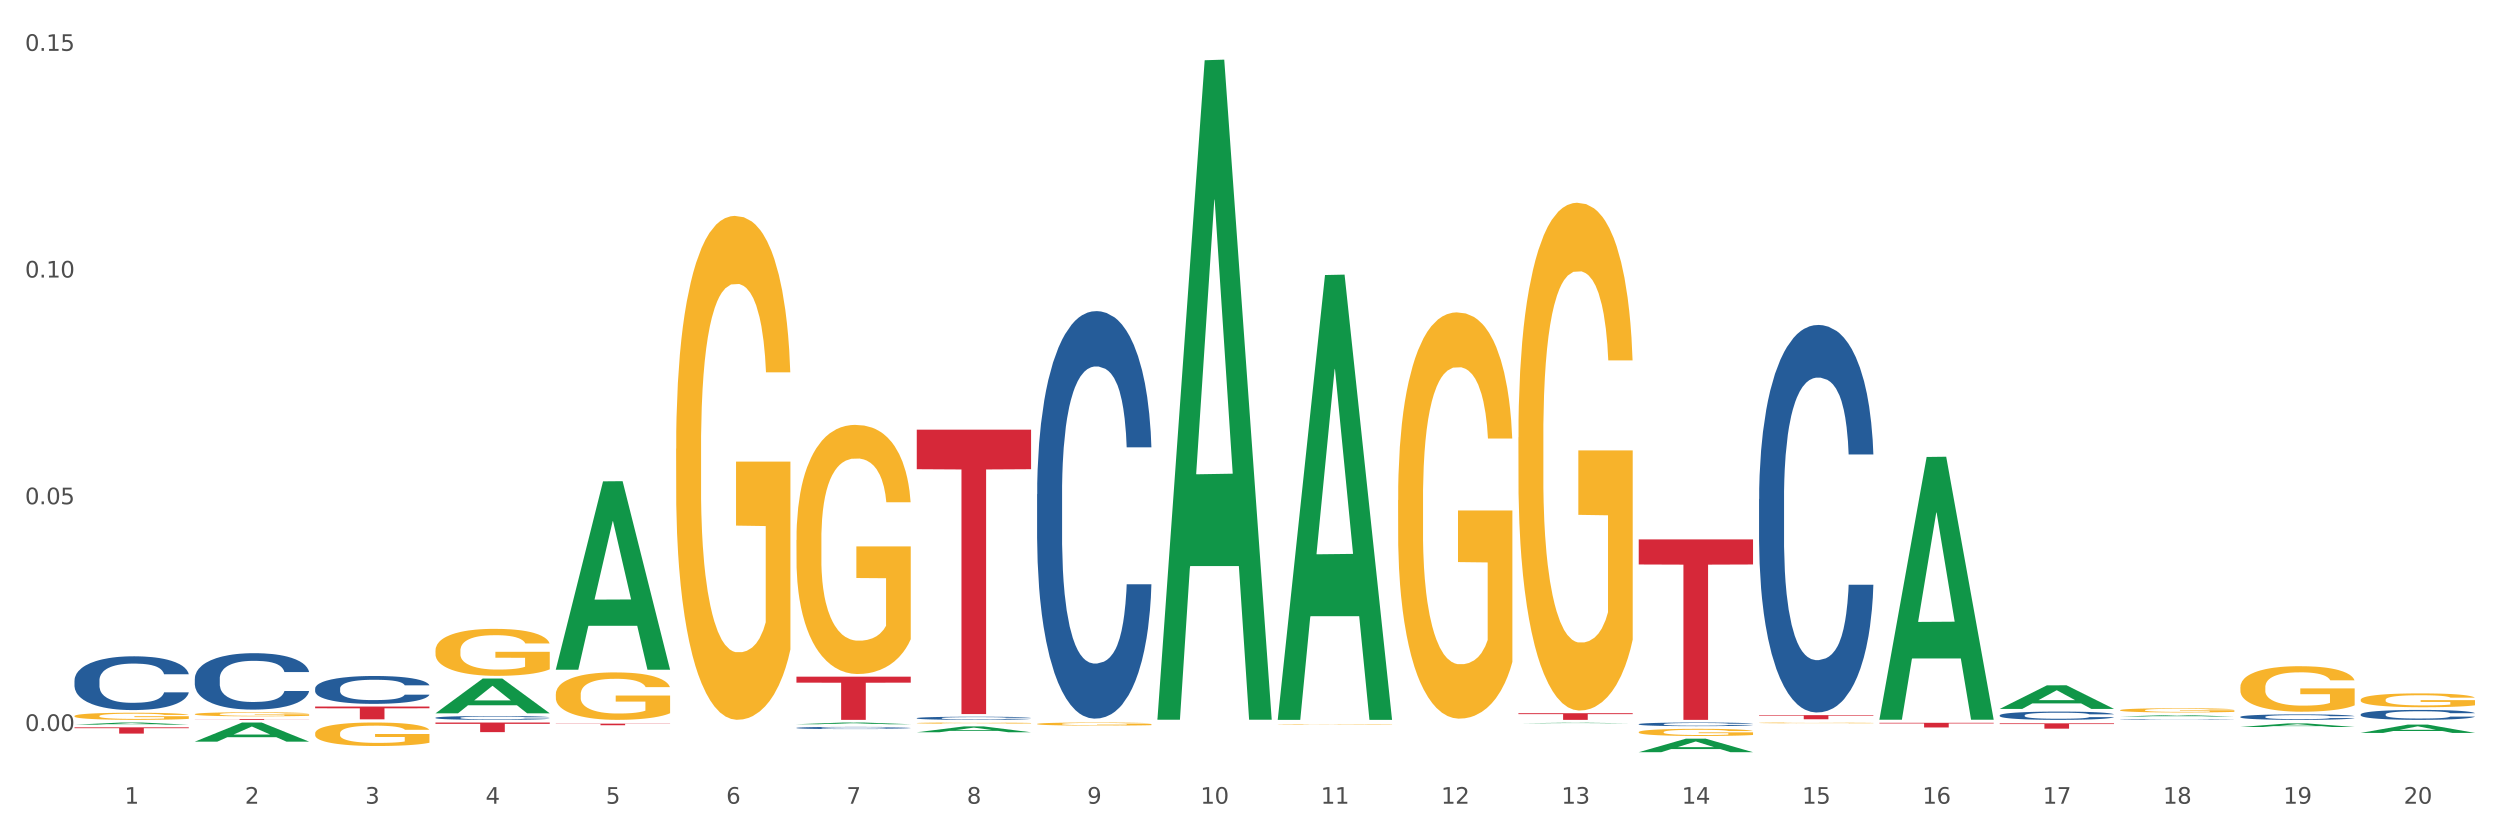 <?xml version="1.0" encoding="utf-8" standalone="no"?>
<!DOCTYPE svg PUBLIC "-//W3C//DTD SVG 1.1//EN"
  "http://www.w3.org/Graphics/SVG/1.1/DTD/svg11.dtd">
<svg xmlns:xlink="http://www.w3.org/1999/xlink" width="1080pt" height="360pt" viewBox="0 0 1080 360" xmlns="http://www.w3.org/2000/svg" version="1.1">
 <rect x="0" y="0" width="1080" height="360" fill="#333333" stroke="none"/>
 <defs>
  <style type="text/css">*{stroke-linejoin: round; stroke-linecap: butt}</style>
 </defs>
 <g id="figure_1">
  <g id="patch_1">
   <path d="M 0 360 
L 1080 360 
L 1080 0 
L 0 0 
z
" style="fill: #ffffff; stroke: #ffffff; stroke-linejoin: miter"/>
  </g>
  <g id="axes_1">
   <g id="matplotlib.axis_1">
    <g id="xtick_1">
     <g id="text_1">
      <!-- 1 -->
      <g style="fill: #4d4d4d" transform="translate(53.812 347.204) scale(0.096 -0.096)">
       <defs>
        <path id="DejaVuSans-31" d="M 794 531 
L 1825 531 
L 1825 4091 
L 703 3866 
L 703 4441 
L 1819 4666 
L 2450 4666 
L 2450 531 
L 3481 531 
L 3481 0 
L 794 0 
L 794 531 
z
" transform="scale(0.016)"/>
       </defs>
       <use xlink:href="#DejaVuSans-31"/>
      </g>
     </g>
    </g>
    <g id="xtick_2">
     <g id="text_2">
      <!-- 2 -->
      <g style="fill: #4d4d4d" transform="translate(105.793 347.204) scale(0.096 -0.096)">
       <defs>
        <path id="DejaVuSans-32" d="M 1228 531 
L 3431 531 
L 3431 0 
L 469 0 
L 469 531 
Q 828 903 1448 1529 
Q 2069 2156 2228 2338 
Q 2531 2678 2651 2914 
Q 2772 3150 2772 3378 
Q 2772 3750 2511 3984 
Q 2250 4219 1831 4219 
Q 1534 4219 1204 4116 
Q 875 4013 500 3803 
L 500 4441 
Q 881 4594 1212 4672 
Q 1544 4750 1819 4750 
Q 2544 4750 2975 4387 
Q 3406 4025 3406 3419 
Q 3406 3131 3298 2873 
Q 3191 2616 2906 2266 
Q 2828 2175 2409 1742 
Q 1991 1309 1228 531 
z
" transform="scale(0.016)"/>
       </defs>
       <use xlink:href="#DejaVuSans-32"/>
      </g>
     </g>
    </g>
    <g id="xtick_3">
     <g id="text_3">
      <!-- 3 -->
      <g style="fill: #4d4d4d" transform="translate(157.774 347.204) scale(0.096 -0.096)">
       <defs>
        <path id="DejaVuSans-33" d="M 2597 2516 
Q 3050 2419 3304 2112 
Q 3559 1806 3559 1356 
Q 3559 666 3084 287 
Q 2609 -91 1734 -91 
Q 1441 -91 1130 -33 
Q 819 25 488 141 
L 488 750 
Q 750 597 1062 519 
Q 1375 441 1716 441 
Q 2309 441 2620 675 
Q 2931 909 2931 1356 
Q 2931 1769 2642 2001 
Q 2353 2234 1838 2234 
L 1294 2234 
L 1294 2753 
L 1863 2753 
Q 2328 2753 2575 2939 
Q 2822 3125 2822 3475 
Q 2822 3834 2567 4026 
Q 2313 4219 1838 4219 
Q 1578 4219 1281 4162 
Q 984 4106 628 3988 
L 628 4550 
Q 988 4650 1302 4700 
Q 1616 4750 1894 4750 
Q 2613 4750 3031 4423 
Q 3450 4097 3450 3541 
Q 3450 3153 3228 2886 
Q 3006 2619 2597 2516 
z
" transform="scale(0.016)"/>
       </defs>
       <use xlink:href="#DejaVuSans-33"/>
      </g>
     </g>
    </g>
    <g id="xtick_4">
     <g id="text_4">
      <!-- 4 -->
      <g style="fill: #4d4d4d" transform="translate(209.756 347.204) scale(0.096 -0.096)">
       <defs>
        <path id="DejaVuSans-34" d="M 2419 4116 
L 825 1625 
L 2419 1625 
L 2419 4116 
z
M 2253 4666 
L 3047 4666 
L 3047 1625 
L 3713 1625 
L 3713 1100 
L 3047 1100 
L 3047 0 
L 2419 0 
L 2419 1100 
L 313 1100 
L 313 1709 
L 2253 4666 
z
" transform="scale(0.016)"/>
       </defs>
       <use xlink:href="#DejaVuSans-34"/>
      </g>
     </g>
    </g>
    <g id="xtick_5">
     <g id="text_5">
      <!-- 5 -->
      <g style="fill: #4d4d4d" transform="translate(261.737 347.204) scale(0.096 -0.096)">
       <defs>
        <path id="DejaVuSans-35" d="M 691 4666 
L 3169 4666 
L 3169 4134 
L 1269 4134 
L 1269 2991 
Q 1406 3038 1543 3061 
Q 1681 3084 1819 3084 
Q 2600 3084 3056 2656 
Q 3513 2228 3513 1497 
Q 3513 744 3044 326 
Q 2575 -91 1722 -91 
Q 1428 -91 1123 -41 
Q 819 9 494 109 
L 494 744 
Q 775 591 1075 516 
Q 1375 441 1709 441 
Q 2250 441 2565 725 
Q 2881 1009 2881 1497 
Q 2881 1984 2565 2268 
Q 2250 2553 1709 2553 
Q 1456 2553 1204 2497 
Q 953 2441 691 2322 
L 691 4666 
z
" transform="scale(0.016)"/>
       </defs>
       <use xlink:href="#DejaVuSans-35"/>
      </g>
     </g>
    </g>
    <g id="xtick_6">
     <g id="text_6">
      <!-- 6 -->
      <g style="fill: #4d4d4d" transform="translate(313.718 347.204) scale(0.096 -0.096)">
       <defs>
        <path id="DejaVuSans-36" d="M 2113 2584 
Q 1688 2584 1439 2293 
Q 1191 2003 1191 1497 
Q 1191 994 1439 701 
Q 1688 409 2113 409 
Q 2538 409 2786 701 
Q 3034 994 3034 1497 
Q 3034 2003 2786 2293 
Q 2538 2584 2113 2584 
z
M 3366 4563 
L 3366 3988 
Q 3128 4100 2886 4159 
Q 2644 4219 2406 4219 
Q 1781 4219 1451 3797 
Q 1122 3375 1075 2522 
Q 1259 2794 1537 2939 
Q 1816 3084 2150 3084 
Q 2853 3084 3261 2657 
Q 3669 2231 3669 1497 
Q 3669 778 3244 343 
Q 2819 -91 2113 -91 
Q 1303 -91 875 529 
Q 447 1150 447 2328 
Q 447 3434 972 4092 
Q 1497 4750 2381 4750 
Q 2619 4750 2861 4703 
Q 3103 4656 3366 4563 
z
" transform="scale(0.016)"/>
       </defs>
       <use xlink:href="#DejaVuSans-36"/>
      </g>
     </g>
    </g>
    <g id="xtick_7">
     <g id="text_7">
      <!-- 7 -->
      <g style="fill: #4d4d4d" transform="translate(365.699 347.204) scale(0.096 -0.096)">
       <defs>
        <path id="DejaVuSans-37" d="M 525 4666 
L 3525 4666 
L 3525 4397 
L 1831 0 
L 1172 0 
L 2766 4134 
L 525 4134 
L 525 4666 
z
" transform="scale(0.016)"/>
       </defs>
       <use xlink:href="#DejaVuSans-37"/>
      </g>
     </g>
    </g>
    <g id="xtick_8">
     <g id="text_8">
      <!-- 8 -->
      <g style="fill: #4d4d4d" transform="translate(417.68 347.204) scale(0.096 -0.096)">
       <defs>
        <path id="DejaVuSans-38" d="M 2034 2216 
Q 1584 2216 1326 1975 
Q 1069 1734 1069 1313 
Q 1069 891 1326 650 
Q 1584 409 2034 409 
Q 2484 409 2743 651 
Q 3003 894 3003 1313 
Q 3003 1734 2745 1975 
Q 2488 2216 2034 2216 
z
M 1403 2484 
Q 997 2584 770 2862 
Q 544 3141 544 3541 
Q 544 4100 942 4425 
Q 1341 4750 2034 4750 
Q 2731 4750 3128 4425 
Q 3525 4100 3525 3541 
Q 3525 3141 3298 2862 
Q 3072 2584 2669 2484 
Q 3125 2378 3379 2068 
Q 3634 1759 3634 1313 
Q 3634 634 3220 271 
Q 2806 -91 2034 -91 
Q 1263 -91 848 271 
Q 434 634 434 1313 
Q 434 1759 690 2068 
Q 947 2378 1403 2484 
z
M 1172 3481 
Q 1172 3119 1398 2916 
Q 1625 2713 2034 2713 
Q 2441 2713 2670 2916 
Q 2900 3119 2900 3481 
Q 2900 3844 2670 4047 
Q 2441 4250 2034 4250 
Q 1625 4250 1398 4047 
Q 1172 3844 1172 3481 
z
" transform="scale(0.016)"/>
       </defs>
       <use xlink:href="#DejaVuSans-38"/>
      </g>
     </g>
    </g>
    <g id="xtick_9">
     <g id="text_9">
      <!-- 9 -->
      <g style="fill: #4d4d4d" transform="translate(469.662 347.204) scale(0.096 -0.096)">
       <defs>
        <path id="DejaVuSans-39" d="M 703 97 
L 703 672 
Q 941 559 1184 500 
Q 1428 441 1663 441 
Q 2288 441 2617 861 
Q 2947 1281 2994 2138 
Q 2813 1869 2534 1725 
Q 2256 1581 1919 1581 
Q 1219 1581 811 2004 
Q 403 2428 403 3163 
Q 403 3881 828 4315 
Q 1253 4750 1959 4750 
Q 2769 4750 3195 4129 
Q 3622 3509 3622 2328 
Q 3622 1225 3098 567 
Q 2575 -91 1691 -91 
Q 1453 -91 1209 -44 
Q 966 3 703 97 
z
M 1959 2075 
Q 2384 2075 2632 2365 
Q 2881 2656 2881 3163 
Q 2881 3666 2632 3958 
Q 2384 4250 1959 4250 
Q 1534 4250 1286 3958 
Q 1038 3666 1038 3163 
Q 1038 2656 1286 2365 
Q 1534 2075 1959 2075 
z
" transform="scale(0.016)"/>
       </defs>
       <use xlink:href="#DejaVuSans-39"/>
      </g>
     </g>
    </g>
    <g id="xtick_10">
     <g id="text_10">
      <!-- 10 -->
      <g style="fill: #4d4d4d" transform="translate(518.589 347.204) scale(0.096 -0.096)">
       <defs>
        <path id="DejaVuSans-30" d="M 2034 4250 
Q 1547 4250 1301 3770 
Q 1056 3291 1056 2328 
Q 1056 1369 1301 889 
Q 1547 409 2034 409 
Q 2525 409 2770 889 
Q 3016 1369 3016 2328 
Q 3016 3291 2770 3770 
Q 2525 4250 2034 4250 
z
M 2034 4750 
Q 2819 4750 3233 4129 
Q 3647 3509 3647 2328 
Q 3647 1150 3233 529 
Q 2819 -91 2034 -91 
Q 1250 -91 836 529 
Q 422 1150 422 2328 
Q 422 3509 836 4129 
Q 1250 4750 2034 4750 
z
" transform="scale(0.016)"/>
       </defs>
       <use xlink:href="#DejaVuSans-31"/>
       <use xlink:href="#DejaVuSans-30" transform="translate(63.623 0)"/>
      </g>
     </g>
    </g>
    <g id="xtick_11">
     <g id="text_11">
      <!-- 11 -->
      <g style="fill: #4d4d4d" transform="translate(570.57 347.204) scale(0.096 -0.096)">
       <use xlink:href="#DejaVuSans-31"/>
       <use xlink:href="#DejaVuSans-31" transform="translate(63.623 0)"/>
      </g>
     </g>
    </g>
    <g id="xtick_12">
     <g id="text_12">
      <!-- 12 -->
      <g style="fill: #4d4d4d" transform="translate(622.551 347.204) scale(0.096 -0.096)">
       <use xlink:href="#DejaVuSans-31"/>
       <use xlink:href="#DejaVuSans-32" transform="translate(63.623 0)"/>
      </g>
     </g>
    </g>
    <g id="xtick_13">
     <g id="text_13">
      <!-- 13 -->
      <g style="fill: #4d4d4d" transform="translate(674.533 347.204) scale(0.096 -0.096)">
       <use xlink:href="#DejaVuSans-31"/>
       <use xlink:href="#DejaVuSans-33" transform="translate(63.623 0)"/>
      </g>
     </g>
    </g>
    <g id="xtick_14">
     <g id="text_14">
      <!-- 14 -->
      <g style="fill: #4d4d4d" transform="translate(726.514 347.204) scale(0.096 -0.096)">
       <use xlink:href="#DejaVuSans-31"/>
       <use xlink:href="#DejaVuSans-34" transform="translate(63.623 0)"/>
      </g>
     </g>
    </g>
    <g id="xtick_15">
     <g id="text_15">
      <!-- 15 -->
      <g style="fill: #4d4d4d" transform="translate(778.495 347.204) scale(0.096 -0.096)">
       <use xlink:href="#DejaVuSans-31"/>
       <use xlink:href="#DejaVuSans-35" transform="translate(63.623 0)"/>
      </g>
     </g>
    </g>
    <g id="xtick_16">
     <g id="text_16">
      <!-- 16 -->
      <g style="fill: #4d4d4d" transform="translate(830.476 347.204) scale(0.096 -0.096)">
       <use xlink:href="#DejaVuSans-31"/>
       <use xlink:href="#DejaVuSans-36" transform="translate(63.623 0)"/>
      </g>
     </g>
    </g>
    <g id="xtick_17">
     <g id="text_17">
      <!-- 17 -->
      <g style="fill: #4d4d4d" transform="translate(882.457 347.204) scale(0.096 -0.096)">
       <use xlink:href="#DejaVuSans-31"/>
       <use xlink:href="#DejaVuSans-37" transform="translate(63.623 0)"/>
      </g>
     </g>
    </g>
    <g id="xtick_18">
     <g id="text_18">
      <!-- 18 -->
      <g style="fill: #4d4d4d" transform="translate(934.439 347.204) scale(0.096 -0.096)">
       <use xlink:href="#DejaVuSans-31"/>
       <use xlink:href="#DejaVuSans-38" transform="translate(63.623 0)"/>
      </g>
     </g>
    </g>
    <g id="xtick_19">
     <g id="text_19">
      <!-- 19 -->
      <g style="fill: #4d4d4d" transform="translate(986.42 347.204) scale(0.096 -0.096)">
       <use xlink:href="#DejaVuSans-31"/>
       <use xlink:href="#DejaVuSans-39" transform="translate(63.623 0)"/>
      </g>
     </g>
    </g>
    <g id="xtick_20">
     <g id="text_20">
      <!-- 20 -->
      <g style="fill: #4d4d4d" transform="translate(1038.401 347.204) scale(0.096 -0.096)">
       <use xlink:href="#DejaVuSans-32"/>
       <use xlink:href="#DejaVuSans-30" transform="translate(63.623 0)"/>
      </g>
     </g>
    </g>
    <g id="xtick_21"/>
    <g id="xtick_22"/>
    <g id="xtick_23"/>
    <g id="xtick_24"/>
    <g id="xtick_25"/>
    <g id="xtick_26"/>
    <g id="xtick_27"/>
    <g id="xtick_28"/>
    <g id="xtick_29"/>
    <g id="xtick_30"/>
    <g id="xtick_31"/>
    <g id="xtick_32"/>
    <g id="xtick_33"/>
    <g id="xtick_34"/>
    <g id="xtick_35"/>
    <g id="xtick_36"/>
    <g id="xtick_37"/>
    <g id="xtick_38"/>
    <g id="xtick_39"/>
   </g>
   <g id="matplotlib.axis_2">
    <g id="ytick_1">
     <g id="text_21">
      <!-- 0.00 -->
      <g style="fill: #4d4d4d" transform="translate(10.8 315.771) scale(0.096 -0.096)">
       <defs>
        <path id="DejaVuSans-2e" d="M 684 794 
L 1344 794 
L 1344 0 
L 684 0 
L 684 794 
z
" transform="scale(0.016)"/>
       </defs>
       <use xlink:href="#DejaVuSans-30"/>
       <use xlink:href="#DejaVuSans-2e" transform="translate(63.623 0)"/>
       <use xlink:href="#DejaVuSans-30" transform="translate(95.41 0)"/>
       <use xlink:href="#DejaVuSans-30" transform="translate(159.033 0)"/>
      </g>
     </g>
    </g>
    <g id="ytick_2">
     <g id="text_22">
      <!-- 0.05 -->
      <g style="fill: #4d4d4d" transform="translate(10.8 217.837) scale(0.096 -0.096)">
       <use xlink:href="#DejaVuSans-30"/>
       <use xlink:href="#DejaVuSans-2e" transform="translate(63.623 0)"/>
       <use xlink:href="#DejaVuSans-30" transform="translate(95.41 0)"/>
       <use xlink:href="#DejaVuSans-35" transform="translate(159.033 0)"/>
      </g>
     </g>
    </g>
    <g id="ytick_3">
     <g id="text_23">
      <!-- 0.10 -->
      <g style="fill: #4d4d4d" transform="translate(10.8 119.903) scale(0.096 -0.096)">
       <use xlink:href="#DejaVuSans-30"/>
       <use xlink:href="#DejaVuSans-2e" transform="translate(63.623 0)"/>
       <use xlink:href="#DejaVuSans-31" transform="translate(95.41 0)"/>
       <use xlink:href="#DejaVuSans-30" transform="translate(159.033 0)"/>
      </g>
     </g>
    </g>
    <g id="ytick_4">
     <g id="text_24">
      <!-- 0.15 -->
      <g style="fill: #4d4d4d" transform="translate(10.8 21.968) scale(0.096 -0.096)">
       <use xlink:href="#DejaVuSans-30"/>
       <use xlink:href="#DejaVuSans-2e" transform="translate(63.623 0)"/>
       <use xlink:href="#DejaVuSans-31" transform="translate(95.41 0)"/>
       <use xlink:href="#DejaVuSans-35" transform="translate(159.033 0)"/>
      </g>
     </g>
    </g>
    <g id="ytick_5"/>
    <g id="ytick_6"/>
    <g id="ytick_7"/>
   </g>
   <g id="PolyCollection_1">
    <path d="M 32.175 313.061 
L 32.226 313.06 
L 52.59 312.125 
L 61.041 312.124 
L 81.557 313.063 
L 71.783 313.063 
L 67.353 312.844 
L 46.328 312.844 
L 46.175 312.848 
L 41.899 313.063 
L 32.175 313.063 
L 32.175 313.061 
L 48.975 312.714 
L 64.706 312.713 
L 56.917 312.324 
L 56.815 312.323 
L 56.713 312.325 
L 48.924 312.713 
L 48.975 312.714 
L 32.175 313.061 
z
" clip-path="url(#pb5edee1455)" style="fill: #109648"/>
    <path d="M 759.912 308.942 
L 809.294 308.942 
L 809.294 309.189 
L 789.869 309.191 
L 789.869 310.72 
L 779.22 310.72 
L 779.22 309.191 
L 759.912 309.189 
L 759.912 308.944 
L 759.912 308.942 
z
" clip-path="url(#pb5edee1455)" style="fill: #d62839"/>
    <path d="M 811.893 312.26 
L 861.275 312.26 
L 861.275 312.539 
L 841.85 312.541 
L 841.85 314.265 
L 831.201 314.265 
L 831.201 312.541 
L 811.893 312.539 
L 811.893 312.262 
L 811.893 312.26 
z
" clip-path="url(#pb5edee1455)" style="fill: #d62839"/>
    <path d="M 863.874 312.485 
L 913.256 312.485 
L 913.256 312.805 
L 893.831 312.807 
L 893.831 314.788 
L 883.182 314.788 
L 883.182 312.807 
L 863.874 312.805 
L 863.874 312.487 
L 863.874 312.485 
z
" clip-path="url(#pb5edee1455)" style="fill: #d62839"/>
    <path d="M 707.931 233.021 
L 757.313 233.021 
L 757.313 243.855 
L 737.888 243.928 
L 737.888 310.979 
L 727.239 310.979 
L 727.239 243.928 
L 707.931 243.855 
L 707.931 233.094 
L 707.931 233.021 
z
" clip-path="url(#pb5edee1455)" style="fill: #d62839"/>
    <path d="M 84.156 310.607 
L 133.538 310.607 
L 133.538 310.659 
L 114.113 310.659 
L 114.113 310.979 
L 103.464 310.979 
L 103.464 310.659 
L 84.156 310.659 
L 84.156 310.607 
L 84.156 310.607 
z
" clip-path="url(#pb5edee1455)" style="fill: #d62839"/>
    <path d="M 344.062 292.324 
L 393.444 292.324 
L 393.444 294.916 
L 374.019 294.934 
L 374.019 310.979 
L 363.37 310.979 
L 363.37 294.934 
L 344.062 294.916 
L 344.062 292.342 
L 344.062 292.324 
z
" clip-path="url(#pb5edee1455)" style="fill: #d62839"/>
    <path d="M 240.1 312.615 
L 289.482 312.615 
L 289.482 312.711 
L 270.057 312.711 
L 270.057 313.306 
L 259.408 313.306 
L 259.408 312.711 
L 240.1 312.711 
L 240.1 312.615 
L 240.1 312.615 
z
" clip-path="url(#pb5edee1455)" style="fill: #d62839"/>
    <path d="M 32.175 314.208 
L 81.557 314.208 
L 81.557 314.586 
L 62.132 314.589 
L 62.132 316.927 
L 51.483 316.927 
L 51.483 314.589 
L 32.175 314.586 
L 32.175 314.211 
L 32.175 314.208 
z
" clip-path="url(#pb5edee1455)" style="fill: #d62839"/>
    <path d="M 188.119 312.124 
L 237.501 312.124 
L 237.501 312.702 
L 218.076 312.705 
L 218.076 316.279 
L 207.427 316.279 
L 207.427 312.705 
L 188.119 312.702 
L 188.119 312.128 
L 188.119 312.124 
z
" clip-path="url(#pb5edee1455)" style="fill: #d62839"/>
    <path d="M 136.137 305.216 
L 185.52 305.216 
L 185.52 305.984 
L 166.094 305.989 
L 166.094 310.739 
L 155.446 310.739 
L 155.446 305.989 
L 136.137 305.984 
L 136.137 305.222 
L 136.137 305.216 
z
" clip-path="url(#pb5edee1455)" style="fill: #d62839"/>
    <path d="M 448.025 312.743 
L 448.083 312.742 
L 448.083 312.698 
L 448.2 312.66 
L 448.783 312.568 
L 449.657 312.492 
L 450.298 312.452 
L 450.94 312.419 
L 451.698 312.386 
L 452.631 312.352 
L 454.321 312.302 
L 455.371 312.276 
L 456.653 312.249 
L 458.985 312.21 
L 460.676 312.188 
L 462.425 312.169 
L 465.282 312.147 
L 467.148 312.138 
L 469.13 312.13 
L 471.52 312.125 
L 473.328 312.124 
L 477.292 312.128 
L 480.674 312.139 
L 482.306 312.147 
L 484.405 312.162 
L 485.513 312.172 
L 487.32 312.192 
L 489.186 312.217 
L 490.469 312.239 
L 492.393 312.281 
L 493.85 312.322 
L 495.191 312.374 
L 495.891 312.409 
L 496.416 312.442 
L 496.882 312.48 
L 497.348 312.54 
L 486.854 312.54 
L 486.446 312.497 
L 485.805 312.457 
L 484.872 312.418 
L 484.056 312.393 
L 482.656 312.363 
L 481.374 312.343 
L 480.033 312.329 
L 478.4 312.316 
L 477.118 312.31 
L 475.31 312.305 
L 471.754 312.307 
L 469.363 312.316 
L 467.731 312.329 
L 466.681 312.34 
L 465.749 312.352 
L 464.699 312.369 
L 463.475 312.395 
L 462.6 312.418 
L 461.726 312.447 
L 461.026 312.477 
L 460.385 312.511 
L 459.86 312.547 
L 459.452 312.585 
L 459.102 312.632 
L 458.811 312.709 
L 458.811 312.877 
L 458.927 312.914 
L 459.219 312.965 
L 459.569 313.003 
L 460.152 313.048 
L 460.676 313.078 
L 461.667 313.122 
L 462.775 313.159 
L 463.65 313.182 
L 464.524 313.202 
L 466.04 313.229 
L 467.731 313.251 
L 469.188 313.264 
L 471.171 313.277 
L 472.512 313.281 
L 473.678 313.284 
L 476.535 313.284 
L 478.575 313.28 
L 480.849 313.272 
L 482.598 313.261 
L 484.056 313.247 
L 485.688 313.225 
L 486.737 313.204 
L 486.737 312.949 
L 473.911 312.948 
L 473.911 312.777 
L 497.407 312.777 
L 497.407 313.277 
L 496.416 313.302 
L 495.308 313.326 
L 494.142 313.346 
L 492.393 313.372 
L 490.294 313.396 
L 488.428 313.414 
L 486.446 313.428 
L 484.114 313.442 
L 481.082 313.454 
L 479.216 313.459 
L 476.884 313.463 
L 474.144 313.464 
L 471.754 313.461 
L 469.422 313.455 
L 466.973 313.444 
L 464.583 313.428 
L 462.775 313.412 
L 460.968 313.393 
L 459.044 313.367 
L 457.528 313.343 
L 456.362 313.321 
L 455.079 313.292 
L 453.68 313.256 
L 452.631 313.223 
L 451.698 313.189 
L 450.707 313.144 
L 450.007 313.107 
L 449.307 313.059 
L 448.899 313.023 
L 448.433 312.968 
L 448.083 312.891 
L 448.025 312.743 
z
" clip-path="url(#pb5edee1455)" style="fill: #f7b32b"/>
    <path d="M 84.156 308.512 
L 84.215 308.51 
L 84.215 308.452 
L 84.331 308.402 
L 84.914 308.281 
L 85.789 308.181 
L 86.43 308.128 
L 87.071 308.084 
L 87.829 308.041 
L 88.762 307.996 
L 90.453 307.93 
L 91.502 307.896 
L 92.785 307.86 
L 95.117 307.809 
L 96.808 307.78 
L 98.557 307.755 
L 101.414 307.726 
L 103.279 307.714 
L 105.262 307.704 
L 107.652 307.697 
L 109.459 307.696 
L 113.424 307.701 
L 116.806 307.715 
L 118.438 307.726 
L 120.537 307.746 
L 121.645 307.759 
L 123.452 307.784 
L 125.318 307.818 
L 126.6 307.847 
L 128.524 307.902 
L 129.982 307.957 
L 131.323 308.025 
L 132.022 308.071 
L 132.547 308.115 
L 133.014 308.165 
L 133.48 308.244 
L 122.986 308.244 
L 122.577 308.188 
L 121.936 308.134 
L 121.003 308.083 
L 120.187 308.051 
L 118.788 308.01 
L 117.505 307.984 
L 116.164 307.965 
L 114.532 307.949 
L 113.249 307.941 
L 111.442 307.934 
L 107.885 307.936 
L 105.495 307.949 
L 103.862 307.965 
L 102.813 307.98 
L 101.88 307.996 
L 100.831 308.018 
L 99.606 308.052 
L 98.732 308.083 
L 97.857 308.121 
L 97.158 308.16 
L 96.516 308.205 
L 95.992 308.254 
L 95.583 308.304 
L 95.234 308.365 
L 94.942 308.467 
L 94.942 308.687 
L 95.059 308.737 
L 95.35 308.804 
L 95.7 308.854 
L 96.283 308.913 
L 96.808 308.954 
L 97.799 309.012 
L 98.907 309.06 
L 99.781 309.091 
L 100.656 309.116 
L 102.172 309.152 
L 103.862 309.181 
L 105.32 309.199 
L 107.302 309.215 
L 108.643 309.221 
L 109.809 309.224 
L 112.666 309.224 
L 114.707 309.22 
L 116.98 309.208 
L 118.73 309.194 
L 120.187 309.176 
L 121.82 309.147 
L 122.869 309.12 
L 122.869 308.783 
L 110.042 308.781 
L 110.042 308.557 
L 133.538 308.557 
L 133.538 309.215 
L 132.547 309.249 
L 131.439 309.279 
L 130.273 309.307 
L 128.524 309.341 
L 126.425 309.373 
L 124.56 309.395 
L 122.577 309.415 
L 120.245 309.432 
L 117.214 309.449 
L 115.348 309.455 
L 113.016 309.46 
L 110.276 309.461 
L 107.885 309.458 
L 105.553 309.45 
L 103.104 309.436 
L 100.714 309.415 
L 98.907 309.394 
L 97.099 309.368 
L 95.175 309.334 
L 93.659 309.302 
L 92.493 309.273 
L 91.211 309.236 
L 89.812 309.187 
L 88.762 309.144 
L 87.829 309.099 
L 86.838 309.041 
L 86.138 308.991 
L 85.439 308.928 
L 85.031 308.881 
L 84.564 308.808 
L 84.215 308.707 
L 84.156 308.512 
z
" clip-path="url(#pb5edee1455)" style="fill: #f7b32b"/>
    <path d="M 292.081 193.858 
L 292.139 193.659 
L 292.139 186.502 
L 292.256 180.339 
L 292.839 165.427 
L 293.713 153.101 
L 294.355 146.54 
L 294.996 141.172 
L 295.754 135.804 
L 296.687 130.237 
L 298.378 122.086 
L 299.427 117.911 
L 300.71 113.537 
L 303.042 107.175 
L 304.733 103.596 
L 306.482 100.614 
L 309.339 97.035 
L 311.204 95.445 
L 313.186 94.252 
L 315.577 93.456 
L 317.384 93.258 
L 321.349 93.854 
L 324.73 95.643 
L 326.363 97.035 
L 328.462 99.421 
L 329.569 101.011 
L 331.377 104.192 
L 333.243 108.368 
L 334.525 111.946 
L 336.449 118.706 
L 337.907 125.466 
L 339.248 133.816 
L 339.947 139.581 
L 340.472 144.949 
L 340.938 151.113 
L 341.405 160.855 
L 330.91 160.855 
L 330.502 153.896 
L 329.861 147.335 
L 328.928 140.973 
L 328.112 136.997 
L 326.713 132.026 
L 325.43 128.845 
L 324.089 126.46 
L 322.457 124.472 
L 321.174 123.477 
L 319.367 122.682 
L 315.81 122.881 
L 313.42 124.472 
L 311.787 126.46 
L 310.738 128.249 
L 309.805 130.237 
L 308.756 133.021 
L 307.531 137.196 
L 306.657 140.973 
L 305.782 145.745 
L 305.082 150.516 
L 304.441 156.083 
L 303.916 162.048 
L 303.508 168.211 
L 303.158 175.766 
L 302.867 188.291 
L 302.867 215.529 
L 302.984 221.692 
L 303.275 229.843 
L 303.625 236.007 
L 304.208 243.363 
L 304.733 248.333 
L 305.724 255.491 
L 306.832 261.455 
L 307.706 265.232 
L 308.581 268.413 
L 310.096 272.787 
L 311.787 276.366 
L 313.245 278.553 
L 315.227 280.541 
L 316.568 281.336 
L 317.734 281.734 
L 320.591 281.734 
L 322.631 281.138 
L 324.905 279.746 
L 326.654 277.957 
L 328.112 275.77 
L 329.744 272.191 
L 330.794 268.811 
L 330.794 227.259 
L 317.967 227.06 
L 317.967 199.425 
L 341.463 199.425 
L 341.463 280.541 
L 340.472 284.716 
L 339.364 288.494 
L 338.198 291.874 
L 336.449 296.049 
L 334.35 300.025 
L 332.485 302.808 
L 330.502 305.194 
L 328.17 307.381 
L 325.138 309.369 
L 323.273 310.165 
L 320.941 310.761 
L 318.2 310.96 
L 315.81 310.562 
L 313.478 309.568 
L 311.029 307.779 
L 308.639 305.194 
L 306.832 302.61 
L 305.024 299.429 
L 303.1 295.253 
L 301.584 291.277 
L 300.418 287.699 
L 299.136 283.126 
L 297.736 277.161 
L 296.687 271.793 
L 295.754 266.227 
L 294.763 259.069 
L 294.063 252.906 
L 293.364 245.152 
L 292.956 239.387 
L 292.489 230.44 
L 292.139 217.915 
L 292.081 193.858 
z
" clip-path="url(#pb5edee1455)" style="fill: #f7b32b"/>
    <path d="M 344.062 233.282 
L 344.121 233.184 
L 344.121 229.645 
L 344.237 226.598 
L 344.82 219.226 
L 345.695 213.131 
L 346.336 209.888 
L 346.977 207.234 
L 347.735 204.58 
L 348.668 201.827 
L 350.359 197.797 
L 351.408 195.733 
L 352.691 193.571 
L 355.023 190.425 
L 356.714 188.656 
L 358.463 187.181 
L 361.32 185.412 
L 363.185 184.626 
L 365.168 184.036 
L 367.558 183.643 
L 369.365 183.544 
L 373.33 183.839 
L 376.712 184.724 
L 378.344 185.412 
L 380.443 186.592 
L 381.551 187.378 
L 383.358 188.951 
L 385.224 191.015 
L 386.506 192.784 
L 388.43 196.126 
L 389.888 199.468 
L 391.229 203.597 
L 391.928 206.447 
L 392.453 209.101 
L 392.92 212.149 
L 393.386 216.965 
L 382.892 216.965 
L 382.484 213.525 
L 381.842 210.281 
L 380.909 207.135 
L 380.093 205.17 
L 378.694 202.712 
L 377.411 201.139 
L 376.07 199.96 
L 374.438 198.977 
L 373.155 198.485 
L 371.348 198.092 
L 367.791 198.19 
L 365.401 198.977 
L 363.768 199.96 
L 362.719 200.844 
L 361.786 201.827 
L 360.737 203.204 
L 359.512 205.268 
L 358.638 207.135 
L 357.763 209.495 
L 357.064 211.854 
L 356.422 214.606 
L 355.898 217.555 
L 355.489 220.602 
L 355.14 224.337 
L 354.848 230.53 
L 354.848 243.996 
L 354.965 247.044 
L 355.256 251.074 
L 355.606 254.121 
L 356.189 257.758 
L 356.714 260.215 
L 357.705 263.754 
L 358.813 266.703 
L 359.687 268.571 
L 360.562 270.143 
L 362.078 272.306 
L 363.768 274.075 
L 365.226 275.156 
L 367.208 276.139 
L 368.549 276.533 
L 369.715 276.729 
L 372.572 276.729 
L 374.613 276.434 
L 376.886 275.746 
L 378.636 274.861 
L 380.093 273.78 
L 381.726 272.011 
L 382.775 270.34 
L 382.775 249.796 
L 369.948 249.698 
L 369.948 236.034 
L 393.444 236.034 
L 393.444 276.139 
L 392.453 278.204 
L 391.345 280.071 
L 390.179 281.742 
L 388.43 283.806 
L 386.331 285.772 
L 384.466 287.148 
L 382.484 288.328 
L 380.151 289.409 
L 377.12 290.392 
L 375.254 290.785 
L 372.922 291.08 
L 370.182 291.179 
L 367.791 290.982 
L 365.459 290.491 
L 363.011 289.606 
L 360.62 288.328 
L 358.813 287.05 
L 357.005 285.477 
L 355.081 283.413 
L 353.566 281.447 
L 352.399 279.678 
L 351.117 277.417 
L 349.718 274.468 
L 348.668 271.814 
L 347.735 269.062 
L 346.744 265.523 
L 346.045 262.476 
L 345.345 258.643 
L 344.937 255.792 
L 344.47 251.369 
L 344.121 245.176 
L 344.062 233.282 
z
" clip-path="url(#pb5edee1455)" style="fill: #f7b32b"/>
    <path d="M 396.043 312.369 
L 396.102 312.369 
L 396.102 312.351 
L 396.218 312.336 
L 396.801 312.3 
L 397.676 312.27 
L 398.317 312.254 
L 398.959 312.241 
L 399.716 312.228 
L 400.649 312.214 
L 402.34 312.194 
L 403.39 312.184 
L 404.672 312.174 
L 407.004 312.158 
L 408.695 312.149 
L 410.444 312.142 
L 413.301 312.133 
L 415.167 312.13 
L 417.149 312.127 
L 419.539 312.125 
L 421.347 312.124 
L 425.311 312.126 
L 428.693 312.13 
L 430.325 312.133 
L 432.424 312.139 
L 433.532 312.143 
L 435.339 312.151 
L 437.205 312.161 
L 438.488 312.17 
L 440.412 312.186 
L 441.869 312.203 
L 443.21 312.223 
L 443.91 312.237 
L 444.434 312.25 
L 444.901 312.265 
L 445.367 312.289 
L 434.873 312.289 
L 434.465 312.272 
L 433.823 312.256 
L 432.891 312.24 
L 432.074 312.231 
L 430.675 312.219 
L 429.392 312.211 
L 428.051 312.205 
L 426.419 312.2 
L 425.136 312.198 
L 423.329 312.196 
L 419.773 312.196 
L 417.382 312.2 
L 415.75 312.205 
L 414.7 312.209 
L 413.767 312.214 
L 412.718 312.221 
L 411.494 312.231 
L 410.619 312.24 
L 409.744 312.252 
L 409.045 312.264 
L 408.404 312.277 
L 407.879 312.292 
L 407.471 312.307 
L 407.121 312.325 
L 406.829 312.356 
L 406.829 312.422 
L 406.946 312.437 
L 407.237 312.457 
L 407.587 312.472 
L 408.17 312.49 
L 408.695 312.502 
L 409.686 312.519 
L 410.794 312.534 
L 411.668 312.543 
L 412.543 312.551 
L 414.059 312.561 
L 415.75 312.57 
L 417.207 312.575 
L 419.189 312.58 
L 420.53 312.582 
L 421.696 312.583 
L 424.553 312.583 
L 426.594 312.582 
L 428.868 312.578 
L 430.617 312.574 
L 432.074 312.568 
L 433.707 312.56 
L 434.756 312.552 
L 434.756 312.45 
L 421.93 312.45 
L 421.93 312.383 
L 445.426 312.383 
L 445.426 312.58 
L 444.434 312.59 
L 443.327 312.599 
L 442.161 312.608 
L 440.412 312.618 
L 438.313 312.627 
L 436.447 312.634 
L 434.465 312.64 
L 432.133 312.645 
L 429.101 312.65 
L 427.235 312.652 
L 424.903 312.654 
L 422.163 312.654 
L 419.773 312.653 
L 417.44 312.651 
L 414.992 312.646 
L 412.601 312.64 
L 410.794 312.634 
L 408.987 312.626 
L 407.063 312.616 
L 405.547 312.606 
L 404.381 312.597 
L 403.098 312.586 
L 401.699 312.572 
L 400.649 312.559 
L 399.716 312.545 
L 398.725 312.528 
L 398.026 312.513 
L 397.326 312.494 
L 396.918 312.48 
L 396.452 312.458 
L 396.102 312.428 
L 396.043 312.369 
z
" clip-path="url(#pb5edee1455)" style="fill: #f7b32b"/>
    <path d="M 240.1 299.949 
L 240.158 299.93 
L 240.158 299.256 
L 240.275 298.676 
L 240.858 297.271 
L 241.732 296.11 
L 242.374 295.492 
L 243.015 294.987 
L 243.773 294.481 
L 244.706 293.957 
L 246.396 293.189 
L 247.446 292.796 
L 248.729 292.384 
L 251.061 291.784 
L 252.751 291.447 
L 254.501 291.166 
L 257.357 290.829 
L 259.223 290.68 
L 261.205 290.567 
L 263.596 290.492 
L 265.403 290.474 
L 269.368 290.53 
L 272.749 290.698 
L 274.382 290.829 
L 276.481 291.054 
L 277.588 291.204 
L 279.396 291.503 
L 281.261 291.897 
L 282.544 292.234 
L 284.468 292.871 
L 285.926 293.507 
L 287.266 294.294 
L 287.966 294.837 
L 288.491 295.342 
L 288.957 295.923 
L 289.424 296.84 
L 278.929 296.84 
L 278.521 296.185 
L 277.88 295.567 
L 276.947 294.968 
L 276.131 294.593 
L 274.731 294.125 
L 273.449 293.826 
L 272.108 293.601 
L 270.475 293.414 
L 269.193 293.32 
L 267.385 293.245 
L 263.829 293.264 
L 261.438 293.414 
L 259.806 293.601 
L 258.757 293.769 
L 257.824 293.957 
L 256.774 294.219 
L 255.55 294.612 
L 254.675 294.968 
L 253.801 295.417 
L 253.101 295.867 
L 252.46 296.391 
L 251.935 296.953 
L 251.527 297.533 
L 251.177 298.245 
L 250.886 299.425 
L 250.886 301.99 
L 251.002 302.571 
L 251.294 303.338 
L 251.644 303.919 
L 252.227 304.612 
L 252.751 305.08 
L 253.743 305.754 
L 254.85 306.316 
L 255.725 306.672 
L 256.599 306.971 
L 258.115 307.383 
L 259.806 307.72 
L 261.264 307.926 
L 263.246 308.114 
L 264.587 308.189 
L 265.753 308.226 
L 268.61 308.226 
L 270.65 308.17 
L 272.924 308.039 
L 274.673 307.87 
L 276.131 307.664 
L 277.763 307.327 
L 278.813 307.009 
L 278.813 303.095 
L 265.986 303.076 
L 265.986 300.473 
L 289.482 300.473 
L 289.482 308.114 
L 288.491 308.507 
L 287.383 308.863 
L 286.217 309.181 
L 284.468 309.574 
L 282.369 309.949 
L 280.503 310.211 
L 278.521 310.436 
L 276.189 310.642 
L 273.157 310.829 
L 271.292 310.904 
L 268.96 310.96 
L 266.219 310.979 
L 263.829 310.941 
L 261.497 310.848 
L 259.048 310.679 
L 256.658 310.436 
L 254.85 310.192 
L 253.043 309.893 
L 251.119 309.499 
L 249.603 309.125 
L 248.437 308.788 
L 247.154 308.357 
L 245.755 307.795 
L 244.706 307.29 
L 243.773 306.765 
L 242.782 306.091 
L 242.082 305.511 
L 241.382 304.78 
L 240.974 304.237 
L 240.508 303.395 
L 240.158 302.215 
L 240.1 299.949 
z
" clip-path="url(#pb5edee1455)" style="fill: #f7b32b"/>
    <path d="M 136.137 316.819 
L 136.196 316.81 
L 136.196 316.476 
L 136.312 316.188 
L 136.895 315.492 
L 137.77 314.917 
L 138.411 314.611 
L 139.053 314.36 
L 139.81 314.11 
L 140.743 313.85 
L 142.434 313.47 
L 143.484 313.275 
L 144.766 313.071 
L 147.098 312.774 
L 148.789 312.607 
L 150.538 312.468 
L 153.395 312.301 
L 155.261 312.226 
L 157.243 312.171 
L 159.633 312.134 
L 161.441 312.124 
L 165.405 312.152 
L 168.787 312.236 
L 170.419 312.301 
L 172.518 312.412 
L 173.626 312.486 
L 175.433 312.635 
L 177.299 312.829 
L 178.582 312.996 
L 180.506 313.312 
L 181.963 313.627 
L 183.304 314.017 
L 184.004 314.286 
L 184.528 314.536 
L 184.995 314.824 
L 185.461 315.279 
L 174.967 315.279 
L 174.559 314.954 
L 173.917 314.648 
L 172.985 314.351 
L 172.168 314.165 
L 170.769 313.933 
L 169.486 313.785 
L 168.145 313.674 
L 166.513 313.581 
L 165.23 313.534 
L 163.423 313.497 
L 159.866 313.507 
L 157.476 313.581 
L 155.844 313.674 
L 154.794 313.757 
L 153.861 313.85 
L 152.812 313.98 
L 151.588 314.175 
L 150.713 314.351 
L 149.838 314.574 
L 149.139 314.796 
L 148.498 315.056 
L 147.973 315.334 
L 147.565 315.622 
L 147.215 315.975 
L 146.923 316.559 
L 146.923 317.83 
L 147.04 318.118 
L 147.331 318.498 
L 147.681 318.786 
L 148.264 319.129 
L 148.789 319.361 
L 149.78 319.695 
L 150.888 319.973 
L 151.762 320.15 
L 152.637 320.298 
L 154.153 320.502 
L 155.844 320.669 
L 157.301 320.771 
L 159.283 320.864 
L 160.624 320.901 
L 161.79 320.92 
L 164.647 320.92 
L 166.688 320.892 
L 168.962 320.827 
L 170.711 320.743 
L 172.168 320.641 
L 173.801 320.474 
L 174.85 320.317 
L 174.85 318.377 
L 162.024 318.368 
L 162.024 317.079 
L 185.52 317.079 
L 185.52 320.864 
L 184.528 321.059 
L 183.421 321.235 
L 182.255 321.393 
L 180.506 321.588 
L 178.407 321.773 
L 176.541 321.903 
L 174.559 322.014 
L 172.227 322.116 
L 169.195 322.209 
L 167.329 322.246 
L 164.997 322.274 
L 162.257 322.283 
L 159.866 322.265 
L 157.534 322.218 
L 155.086 322.135 
L 152.695 322.014 
L 150.888 321.894 
L 149.081 321.745 
L 147.157 321.55 
L 145.641 321.365 
L 144.475 321.198 
L 143.192 320.985 
L 141.793 320.706 
L 140.743 320.456 
L 139.81 320.196 
L 138.819 319.862 
L 138.12 319.574 
L 137.42 319.212 
L 137.012 318.943 
L 136.546 318.526 
L 136.196 317.941 
L 136.137 316.819 
z
" clip-path="url(#pb5edee1455)" style="fill: #f7b32b"/>
    <path d="M 188.119 281.048 
L 188.177 281.03 
L 188.177 280.362 
L 188.294 279.787 
L 188.877 278.396 
L 189.751 277.245 
L 190.392 276.633 
L 191.034 276.133 
L 191.792 275.632 
L 192.725 275.112 
L 194.415 274.352 
L 195.465 273.962 
L 196.747 273.554 
L 199.079 272.961 
L 200.77 272.627 
L 202.519 272.348 
L 205.376 272.015 
L 207.242 271.866 
L 209.224 271.755 
L 211.614 271.681 
L 213.422 271.662 
L 217.386 271.718 
L 220.768 271.885 
L 222.4 272.015 
L 224.499 272.237 
L 225.607 272.386 
L 227.414 272.682 
L 229.28 273.072 
L 230.563 273.406 
L 232.487 274.036 
L 233.944 274.667 
L 235.285 275.446 
L 235.985 275.984 
L 236.51 276.485 
L 236.976 277.06 
L 237.442 277.969 
L 226.948 277.969 
L 226.54 277.32 
L 225.899 276.708 
L 224.966 276.114 
L 224.149 275.743 
L 222.75 275.279 
L 221.468 274.982 
L 220.127 274.76 
L 218.494 274.574 
L 217.212 274.482 
L 215.404 274.407 
L 211.848 274.426 
L 209.457 274.574 
L 207.825 274.76 
L 206.775 274.927 
L 205.843 275.112 
L 204.793 275.372 
L 203.569 275.762 
L 202.694 276.114 
L 201.82 276.559 
L 201.12 277.004 
L 200.479 277.524 
L 199.954 278.08 
L 199.546 278.655 
L 199.196 279.36 
L 198.905 280.529 
L 198.905 283.07 
L 199.021 283.645 
L 199.313 284.406 
L 199.662 284.981 
L 200.246 285.667 
L 200.77 286.131 
L 201.761 286.798 
L 202.869 287.355 
L 203.744 287.707 
L 204.618 288.004 
L 206.134 288.412 
L 207.825 288.746 
L 209.282 288.95 
L 211.265 289.136 
L 212.606 289.21 
L 213.772 289.247 
L 216.628 289.247 
L 218.669 289.191 
L 220.943 289.061 
L 222.692 288.894 
L 224.149 288.69 
L 225.782 288.357 
L 226.831 288.041 
L 226.831 284.164 
L 214.005 284.146 
L 214.005 281.567 
L 237.501 281.567 
L 237.501 289.136 
L 236.51 289.525 
L 235.402 289.878 
L 234.236 290.193 
L 232.487 290.582 
L 230.388 290.953 
L 228.522 291.213 
L 226.54 291.436 
L 224.208 291.64 
L 221.176 291.825 
L 219.31 291.899 
L 216.978 291.955 
L 214.238 291.974 
L 211.848 291.937 
L 209.516 291.844 
L 207.067 291.677 
L 204.676 291.436 
L 202.869 291.195 
L 201.062 290.898 
L 199.138 290.508 
L 197.622 290.137 
L 196.456 289.803 
L 195.173 289.377 
L 193.774 288.82 
L 192.725 288.319 
L 191.792 287.8 
L 190.801 287.132 
L 190.101 286.557 
L 189.401 285.834 
L 188.993 285.296 
L 188.527 284.461 
L 188.177 283.293 
L 188.119 281.048 
z
" clip-path="url(#pb5edee1455)" style="fill: #f7b32b"/>
    <path d="M 1019.818 302.31 
L 1019.876 302.304 
L 1019.876 302.107 
L 1019.993 301.938 
L 1020.576 301.527 
L 1021.45 301.188 
L 1022.092 301.007 
L 1022.733 300.86 
L 1023.491 300.712 
L 1024.424 300.559 
L 1026.115 300.334 
L 1027.164 300.219 
L 1028.447 300.099 
L 1030.779 299.924 
L 1032.469 299.826 
L 1034.219 299.743 
L 1037.075 299.645 
L 1038.941 299.601 
L 1040.923 299.568 
L 1043.314 299.546 
L 1045.121 299.541 
L 1049.086 299.557 
L 1052.467 299.607 
L 1054.1 299.645 
L 1056.199 299.711 
L 1057.306 299.754 
L 1059.114 299.842 
L 1060.979 299.957 
L 1062.262 300.055 
L 1064.186 300.241 
L 1065.644 300.427 
L 1066.985 300.657 
L 1067.684 300.816 
L 1068.209 300.964 
L 1068.675 301.133 
L 1069.142 301.401 
L 1058.647 301.401 
L 1058.239 301.21 
L 1057.598 301.029 
L 1056.665 300.854 
L 1055.849 300.745 
L 1054.449 300.608 
L 1053.167 300.52 
L 1051.826 300.455 
L 1050.193 300.4 
L 1048.911 300.373 
L 1047.103 300.351 
L 1043.547 300.356 
L 1041.157 300.4 
L 1039.524 300.455 
L 1038.475 300.504 
L 1037.542 300.559 
L 1036.492 300.635 
L 1035.268 300.75 
L 1034.393 300.854 
L 1033.519 300.986 
L 1032.819 301.117 
L 1032.178 301.27 
L 1031.653 301.434 
L 1031.245 301.604 
L 1030.895 301.812 
L 1030.604 302.156 
L 1030.604 302.906 
L 1030.72 303.076 
L 1031.012 303.3 
L 1031.362 303.47 
L 1031.945 303.672 
L 1032.469 303.809 
L 1033.461 304.006 
L 1034.568 304.17 
L 1035.443 304.274 
L 1036.317 304.362 
L 1037.833 304.482 
L 1039.524 304.58 
L 1040.982 304.641 
L 1042.964 304.695 
L 1044.305 304.717 
L 1045.471 304.728 
L 1048.328 304.728 
L 1050.368 304.712 
L 1052.642 304.673 
L 1054.391 304.624 
L 1055.849 304.564 
L 1057.481 304.465 
L 1058.531 304.372 
L 1058.531 303.229 
L 1045.704 303.223 
L 1045.704 302.463 
L 1069.2 302.463 
L 1069.2 304.695 
L 1068.209 304.81 
L 1067.101 304.914 
L 1065.935 305.007 
L 1064.186 305.122 
L 1062.087 305.231 
L 1060.221 305.308 
L 1058.239 305.374 
L 1055.907 305.434 
L 1052.875 305.489 
L 1051.01 305.511 
L 1048.678 305.527 
L 1045.937 305.532 
L 1043.547 305.521 
L 1041.215 305.494 
L 1038.766 305.445 
L 1036.376 305.374 
L 1034.568 305.303 
L 1032.761 305.215 
L 1030.837 305.1 
L 1029.321 304.991 
L 1028.155 304.892 
L 1026.872 304.766 
L 1025.473 304.602 
L 1024.424 304.455 
L 1023.491 304.301 
L 1022.5 304.104 
L 1021.8 303.935 
L 1021.101 303.721 
L 1020.692 303.563 
L 1020.226 303.316 
L 1019.876 302.972 
L 1019.818 302.31 
z
" clip-path="url(#pb5edee1455)" style="fill: #f7b32b"/>
    <path d="M 967.837 296.882 
L 967.895 296.864 
L 967.895 296.218 
L 968.012 295.661 
L 968.595 294.314 
L 969.469 293.201 
L 970.11 292.608 
L 970.752 292.123 
L 971.51 291.638 
L 972.443 291.135 
L 974.133 290.399 
L 975.183 290.022 
L 976.465 289.627 
L 978.798 289.052 
L 980.488 288.729 
L 982.237 288.459 
L 985.094 288.136 
L 986.96 287.992 
L 988.942 287.885 
L 991.333 287.813 
L 993.14 287.795 
L 997.104 287.849 
L 1000.486 288.01 
L 1002.118 288.136 
L 1004.217 288.352 
L 1005.325 288.495 
L 1007.132 288.783 
L 1008.998 289.16 
L 1010.281 289.483 
L 1012.205 290.094 
L 1013.662 290.704 
L 1015.003 291.459 
L 1015.703 291.979 
L 1016.228 292.464 
L 1016.694 293.021 
L 1017.16 293.901 
L 1006.666 293.901 
L 1006.258 293.273 
L 1005.617 292.68 
L 1004.684 292.105 
L 1003.868 291.746 
L 1002.468 291.297 
L 1001.186 291.01 
L 999.845 290.794 
L 998.212 290.615 
L 996.93 290.525 
L 995.122 290.453 
L 991.566 290.471 
L 989.175 290.615 
L 987.543 290.794 
L 986.493 290.956 
L 985.561 291.135 
L 984.511 291.387 
L 983.287 291.764 
L 982.412 292.105 
L 981.538 292.536 
L 980.838 292.967 
L 980.197 293.47 
L 979.672 294.009 
L 979.264 294.566 
L 978.914 295.248 
L 978.623 296.38 
L 978.623 298.84 
L 978.739 299.397 
L 979.031 300.133 
L 979.381 300.69 
L 979.964 301.354 
L 980.488 301.803 
L 981.479 302.45 
L 982.587 302.989 
L 983.462 303.33 
L 984.336 303.617 
L 985.852 304.012 
L 987.543 304.336 
L 989 304.533 
L 990.983 304.713 
L 992.324 304.785 
L 993.49 304.821 
L 996.347 304.821 
L 998.387 304.767 
L 1000.661 304.641 
L 1002.41 304.479 
L 1003.868 304.282 
L 1005.5 303.959 
L 1006.549 303.653 
L 1006.549 299.9 
L 993.723 299.882 
L 993.723 297.385 
L 1017.219 297.385 
L 1017.219 304.713 
L 1016.228 305.09 
L 1015.12 305.431 
L 1013.954 305.737 
L 1012.205 306.114 
L 1010.106 306.473 
L 1008.24 306.724 
L 1006.258 306.94 
L 1003.926 307.137 
L 1000.894 307.317 
L 999.028 307.389 
L 996.696 307.443 
L 993.956 307.461 
L 991.566 307.425 
L 989.234 307.335 
L 986.785 307.173 
L 984.395 306.94 
L 982.587 306.706 
L 980.78 306.419 
L 978.856 306.042 
L 977.34 305.683 
L 976.174 305.359 
L 974.891 304.946 
L 973.492 304.408 
L 972.443 303.923 
L 971.51 303.42 
L 970.519 302.773 
L 969.819 302.216 
L 969.119 301.516 
L 968.711 300.995 
L 968.245 300.187 
L 967.895 299.056 
L 967.837 296.882 
z
" clip-path="url(#pb5edee1455)" style="fill: #f7b32b"/>
    <path d="M 915.855 306.802 
L 915.914 306.8 
L 915.914 306.74 
L 916.03 306.689 
L 916.613 306.564 
L 917.488 306.461 
L 918.129 306.406 
L 918.771 306.361 
L 919.529 306.317 
L 920.461 306.27 
L 922.152 306.202 
L 923.202 306.167 
L 924.484 306.131 
L 926.816 306.077 
L 928.507 306.048 
L 930.256 306.023 
L 933.113 305.993 
L 934.979 305.979 
L 936.961 305.969 
L 939.351 305.963 
L 941.159 305.961 
L 945.123 305.966 
L 948.505 305.981 
L 950.137 305.993 
L 952.236 306.013 
L 953.344 306.026 
L 955.151 306.053 
L 957.017 306.087 
L 958.3 306.117 
L 960.224 306.174 
L 961.681 306.23 
L 963.022 306.3 
L 963.722 306.348 
L 964.246 306.393 
L 964.713 306.445 
L 965.179 306.526 
L 954.685 306.526 
L 954.277 306.468 
L 953.635 306.413 
L 952.703 306.36 
L 951.886 306.327 
L 950.487 306.285 
L 949.204 306.258 
L 947.863 306.239 
L 946.231 306.222 
L 944.948 306.214 
L 943.141 306.207 
L 939.585 306.209 
L 937.194 306.222 
L 935.562 306.239 
L 934.512 306.253 
L 933.579 306.27 
L 932.53 306.293 
L 931.306 306.328 
L 930.431 306.36 
L 929.557 306.4 
L 928.857 306.44 
L 928.216 306.486 
L 927.691 306.536 
L 927.283 306.587 
L 926.933 306.65 
L 926.641 306.755 
L 926.641 306.983 
L 926.758 307.034 
L 927.05 307.102 
L 927.399 307.154 
L 927.982 307.215 
L 928.507 307.257 
L 929.498 307.317 
L 930.606 307.366 
L 931.48 307.398 
L 932.355 307.425 
L 933.871 307.461 
L 935.562 307.491 
L 937.019 307.509 
L 939.002 307.526 
L 940.342 307.533 
L 941.509 307.536 
L 944.365 307.536 
L 946.406 307.531 
L 948.68 307.519 
L 950.429 307.504 
L 951.886 307.486 
L 953.519 307.456 
L 954.568 307.428 
L 954.568 307.081 
L 941.742 307.079 
L 941.742 306.848 
L 965.238 306.848 
L 965.238 307.526 
L 964.246 307.561 
L 963.139 307.592 
L 961.973 307.621 
L 960.224 307.655 
L 958.125 307.689 
L 956.259 307.712 
L 954.277 307.732 
L 951.945 307.75 
L 948.913 307.767 
L 947.047 307.773 
L 944.715 307.778 
L 941.975 307.78 
L 939.585 307.777 
L 937.252 307.768 
L 934.804 307.753 
L 932.413 307.732 
L 930.606 307.71 
L 928.799 307.684 
L 926.875 307.649 
L 925.359 307.616 
L 924.193 307.586 
L 922.91 307.547 
L 921.511 307.498 
L 920.461 307.453 
L 919.529 307.406 
L 918.537 307.346 
L 917.838 307.295 
L 917.138 307.23 
L 916.73 307.182 
L 916.264 307.107 
L 915.914 307.003 
L 915.855 306.802 
z
" clip-path="url(#pb5edee1455)" style="fill: #f7b32b"/>
    <path d="M 759.912 312.287 
L 759.97 312.287 
L 759.97 312.275 
L 760.087 312.265 
L 760.67 312.241 
L 761.544 312.221 
L 762.186 312.21 
L 762.827 312.202 
L 763.585 312.193 
L 764.518 312.184 
L 766.209 312.171 
L 767.258 312.164 
L 768.541 312.157 
L 770.873 312.147 
L 772.563 312.141 
L 774.313 312.136 
L 777.169 312.13 
L 779.035 312.128 
L 781.017 312.126 
L 783.408 312.125 
L 785.215 312.124 
L 789.18 312.125 
L 792.561 312.128 
L 794.194 312.13 
L 796.293 312.134 
L 797.4 312.137 
L 799.208 312.142 
L 801.073 312.149 
L 802.356 312.154 
L 804.28 312.165 
L 805.738 312.176 
L 807.078 312.19 
L 807.778 312.199 
L 808.303 312.208 
L 808.769 312.218 
L 809.236 312.234 
L 798.741 312.234 
L 798.333 312.222 
L 797.692 312.212 
L 796.759 312.201 
L 795.943 312.195 
L 794.543 312.187 
L 793.261 312.182 
L 791.92 312.178 
L 790.287 312.175 
L 789.005 312.173 
L 787.197 312.172 
L 783.641 312.172 
L 781.251 312.175 
L 779.618 312.178 
L 778.569 312.181 
L 777.636 312.184 
L 776.586 312.189 
L 775.362 312.195 
L 774.487 312.201 
L 773.613 312.209 
L 772.913 312.217 
L 772.272 312.226 
L 771.747 312.236 
L 771.339 312.246 
L 770.989 312.258 
L 770.698 312.278 
L 770.698 312.322 
L 770.814 312.332 
L 771.106 312.345 
L 771.456 312.355 
L 772.039 312.367 
L 772.563 312.375 
L 773.555 312.387 
L 774.662 312.396 
L 775.537 312.403 
L 776.411 312.408 
L 777.927 312.415 
L 779.618 312.421 
L 781.076 312.424 
L 783.058 312.427 
L 784.399 312.429 
L 785.565 312.429 
L 788.422 312.429 
L 790.462 312.428 
L 792.736 312.426 
L 794.485 312.423 
L 795.943 312.42 
L 797.575 312.414 
L 798.625 312.408 
L 798.625 312.341 
L 785.798 312.341 
L 785.798 312.296 
L 809.294 312.296 
L 809.294 312.427 
L 808.303 312.434 
L 807.195 312.44 
L 806.029 312.446 
L 804.28 312.452 
L 802.181 312.459 
L 800.315 312.463 
L 798.333 312.467 
L 796.001 312.471 
L 792.969 312.474 
L 791.104 312.475 
L 788.772 312.476 
L 786.031 312.477 
L 783.641 312.476 
L 781.309 312.474 
L 778.86 312.471 
L 776.47 312.467 
L 774.662 312.463 
L 772.855 312.458 
L 770.931 312.451 
L 769.415 312.445 
L 768.249 312.439 
L 766.966 312.432 
L 765.567 312.422 
L 764.518 312.413 
L 763.585 312.404 
L 762.594 312.393 
L 761.894 312.383 
L 761.194 312.37 
L 760.786 312.361 
L 760.32 312.346 
L 759.97 312.326 
L 759.912 312.287 
z
" clip-path="url(#pb5edee1455)" style="fill: #f7b32b"/>
    <path d="M 707.931 316.28 
L 707.989 316.277 
L 707.989 316.175 
L 708.106 316.088 
L 708.689 315.876 
L 709.563 315.701 
L 710.204 315.607 
L 710.846 315.531 
L 711.604 315.455 
L 712.537 315.376 
L 714.227 315.26 
L 715.277 315.201 
L 716.559 315.139 
L 718.891 315.048 
L 720.582 314.997 
L 722.331 314.955 
L 725.188 314.904 
L 727.054 314.881 
L 729.036 314.865 
L 731.427 314.853 
L 733.234 314.85 
L 737.198 314.859 
L 740.58 314.884 
L 742.212 314.904 
L 744.311 314.938 
L 745.419 314.961 
L 747.226 315.006 
L 749.092 315.065 
L 750.375 315.116 
L 752.299 315.212 
L 753.756 315.308 
L 755.097 315.427 
L 755.797 315.509 
L 756.322 315.585 
L 756.788 315.672 
L 757.254 315.811 
L 746.76 315.811 
L 746.352 315.712 
L 745.711 315.619 
L 744.778 315.528 
L 743.962 315.472 
L 742.562 315.401 
L 741.28 315.356 
L 739.939 315.322 
L 738.306 315.294 
L 737.024 315.28 
L 735.216 315.268 
L 731.66 315.271 
L 729.269 315.294 
L 727.637 315.322 
L 726.587 315.348 
L 725.655 315.376 
L 724.605 315.415 
L 723.381 315.475 
L 722.506 315.528 
L 721.632 315.596 
L 720.932 315.664 
L 720.291 315.743 
L 719.766 315.828 
L 719.358 315.915 
L 719.008 316.023 
L 718.717 316.201 
L 718.717 316.588 
L 718.833 316.675 
L 719.125 316.791 
L 719.475 316.879 
L 720.058 316.983 
L 720.582 317.054 
L 721.573 317.156 
L 722.681 317.24 
L 723.556 317.294 
L 724.43 317.339 
L 725.946 317.401 
L 727.637 317.452 
L 729.094 317.483 
L 731.077 317.511 
L 732.418 317.523 
L 733.584 317.528 
L 736.441 317.528 
L 738.481 317.52 
L 740.755 317.5 
L 742.504 317.475 
L 743.962 317.444 
L 745.594 317.393 
L 746.643 317.345 
L 746.643 316.754 
L 733.817 316.752 
L 733.817 316.359 
L 757.313 316.359 
L 757.313 317.511 
L 756.322 317.571 
L 755.214 317.624 
L 754.048 317.672 
L 752.299 317.732 
L 750.2 317.788 
L 748.334 317.828 
L 746.352 317.862 
L 744.02 317.893 
L 740.988 317.921 
L 739.122 317.932 
L 736.79 317.941 
L 734.05 317.944 
L 731.66 317.938 
L 729.328 317.924 
L 726.879 317.898 
L 724.489 317.862 
L 722.681 317.825 
L 720.874 317.78 
L 718.95 317.72 
L 717.434 317.664 
L 716.268 317.613 
L 714.985 317.548 
L 713.586 317.463 
L 712.537 317.387 
L 711.604 317.308 
L 710.613 317.206 
L 709.913 317.119 
L 709.213 317.009 
L 708.805 316.927 
L 708.339 316.8 
L 707.989 316.622 
L 707.931 316.28 
z
" clip-path="url(#pb5edee1455)" style="fill: #f7b32b"/>
    <path d="M 655.949 188.954 
L 656.008 188.753 
L 656.008 181.541 
L 656.124 175.33 
L 656.707 160.304 
L 657.582 147.883 
L 658.223 141.271 
L 658.865 135.862 
L 659.622 130.452 
L 660.555 124.843 
L 662.246 116.628 
L 663.296 112.421 
L 664.578 108.013 
L 666.91 101.602 
L 668.601 97.996 
L 670.35 94.991 
L 673.207 91.384 
L 675.073 89.782 
L 677.055 88.58 
L 679.445 87.778 
L 681.253 87.578 
L 685.217 88.179 
L 688.599 89.982 
L 690.231 91.384 
L 692.33 93.789 
L 693.438 95.391 
L 695.245 98.597 
L 697.111 102.804 
L 698.394 106.411 
L 700.318 113.222 
L 701.775 120.034 
L 703.116 128.449 
L 703.816 134.259 
L 704.34 139.668 
L 704.807 145.879 
L 705.273 155.696 
L 694.779 155.696 
L 694.371 148.684 
L 693.729 142.072 
L 692.797 135.661 
L 691.98 131.654 
L 690.581 126.646 
L 689.298 123.44 
L 687.957 121.036 
L 686.325 119.032 
L 685.042 118.031 
L 683.235 117.229 
L 679.679 117.43 
L 677.288 119.032 
L 675.656 121.036 
L 674.606 122.839 
L 673.673 124.843 
L 672.624 127.647 
L 671.4 131.855 
L 670.525 135.661 
L 669.651 140.47 
L 668.951 145.278 
L 668.31 150.888 
L 667.785 156.898 
L 667.377 163.109 
L 667.027 170.722 
L 666.735 183.344 
L 666.735 210.792 
L 666.852 217.002 
L 667.143 225.217 
L 667.493 231.428 
L 668.076 238.84 
L 668.601 243.849 
L 669.592 251.062 
L 670.7 257.072 
L 671.574 260.879 
L 672.449 264.084 
L 673.965 268.492 
L 675.656 272.098 
L 677.113 274.302 
L 679.095 276.305 
L 680.436 277.107 
L 681.602 277.507 
L 684.459 277.507 
L 686.5 276.906 
L 688.774 275.504 
L 690.523 273.701 
L 691.98 271.497 
L 693.613 267.891 
L 694.662 264.485 
L 694.662 222.612 
L 681.836 222.412 
L 681.836 194.564 
L 705.332 194.564 
L 705.332 276.305 
L 704.34 280.513 
L 703.233 284.319 
L 702.067 287.725 
L 700.318 291.933 
L 698.219 295.939 
L 696.353 298.744 
L 694.371 301.149 
L 692.039 303.352 
L 689.007 305.356 
L 687.141 306.157 
L 684.809 306.758 
L 682.069 306.959 
L 679.679 306.558 
L 677.346 305.556 
L 674.898 303.753 
L 672.507 301.149 
L 670.7 298.544 
L 668.893 295.338 
L 666.969 291.131 
L 665.453 287.124 
L 664.287 283.518 
L 663.004 278.91 
L 661.605 272.9 
L 660.555 267.49 
L 659.622 261.88 
L 658.631 254.668 
L 657.932 248.457 
L 657.232 240.644 
L 656.824 234.833 
L 656.358 225.818 
L 656.008 213.196 
L 655.949 188.954 
z
" clip-path="url(#pb5edee1455)" style="fill: #f7b32b"/>
    <path d="M 603.968 216.047 
L 604.027 215.887 
L 604.027 210.116 
L 604.143 205.147 
L 604.726 193.125 
L 605.601 183.186 
L 606.242 177.896 
L 606.883 173.568 
L 607.641 169.24 
L 608.574 164.752 
L 610.265 158.18 
L 611.314 154.814 
L 612.597 151.287 
L 614.929 146.158 
L 616.62 143.272 
L 618.369 140.868 
L 621.226 137.983 
L 623.091 136.7 
L 625.074 135.738 
L 627.464 135.097 
L 629.271 134.937 
L 633.236 135.418 
L 636.618 136.86 
L 638.25 137.983 
L 640.349 139.906 
L 641.457 141.188 
L 643.264 143.753 
L 645.13 147.119 
L 646.412 150.005 
L 648.336 155.455 
L 649.794 160.905 
L 651.135 167.637 
L 651.835 172.286 
L 652.359 176.614 
L 652.826 181.583 
L 653.292 189.438 
L 642.798 189.438 
L 642.39 183.827 
L 641.748 178.538 
L 640.815 173.408 
L 639.999 170.202 
L 638.6 166.195 
L 637.317 163.63 
L 635.976 161.706 
L 634.344 160.103 
L 633.061 159.302 
L 631.254 158.661 
L 627.697 158.821 
L 625.307 160.103 
L 623.674 161.706 
L 622.625 163.149 
L 621.692 164.752 
L 620.643 166.996 
L 619.418 170.362 
L 618.544 173.408 
L 617.669 177.255 
L 616.97 181.102 
L 616.328 185.591 
L 615.804 190.399 
L 615.396 195.369 
L 615.046 201.46 
L 614.754 211.559 
L 614.754 233.519 
L 614.871 238.488 
L 615.162 245.061 
L 615.512 250.03 
L 616.095 255.961 
L 616.62 259.968 
L 617.611 265.739 
L 618.719 270.548 
L 619.593 273.593 
L 620.468 276.158 
L 621.984 279.685 
L 623.674 282.57 
L 625.132 284.333 
L 627.114 285.936 
L 628.455 286.577 
L 629.621 286.898 
L 632.478 286.898 
L 634.519 286.417 
L 636.792 285.295 
L 638.542 283.852 
L 639.999 282.089 
L 641.632 279.204 
L 642.681 276.479 
L 642.681 242.977 
L 629.855 242.816 
L 629.855 220.535 
L 653.35 220.535 
L 653.35 285.936 
L 652.359 289.302 
L 651.251 292.348 
L 650.085 295.073 
L 648.336 298.439 
L 646.237 301.645 
L 644.372 303.889 
L 642.39 305.813 
L 640.057 307.576 
L 637.026 309.179 
L 635.16 309.82 
L 632.828 310.301 
L 630.088 310.462 
L 627.697 310.141 
L 625.365 309.34 
L 622.917 307.897 
L 620.526 305.813 
L 618.719 303.729 
L 616.911 301.164 
L 614.987 297.798 
L 613.472 294.592 
L 612.305 291.707 
L 611.023 288.02 
L 609.624 283.211 
L 608.574 278.883 
L 607.641 274.395 
L 606.65 268.624 
L 605.951 263.655 
L 605.251 257.403 
L 604.843 252.755 
L 604.376 245.541 
L 604.027 235.443 
L 603.968 216.047 
z
" clip-path="url(#pb5edee1455)" style="fill: #f7b32b"/>
    <path d="M 551.987 312.891 
L 552.045 312.891 
L 552.045 312.883 
L 552.162 312.876 
L 552.745 312.86 
L 553.619 312.847 
L 554.261 312.84 
L 554.902 312.834 
L 555.66 312.828 
L 556.593 312.822 
L 558.284 312.814 
L 559.333 312.809 
L 560.616 312.804 
L 562.948 312.797 
L 564.639 312.794 
L 566.388 312.79 
L 569.245 312.787 
L 571.11 312.785 
L 573.093 312.784 
L 575.483 312.783 
L 577.29 312.782 
L 581.255 312.783 
L 584.636 312.785 
L 586.269 312.787 
L 588.368 312.789 
L 589.475 312.791 
L 591.283 312.794 
L 593.149 312.799 
L 594.431 312.803 
L 596.355 312.81 
L 597.813 312.817 
L 599.154 312.826 
L 599.853 312.832 
L 600.378 312.838 
L 600.844 312.845 
L 601.311 312.855 
L 590.816 312.855 
L 590.408 312.848 
L 589.767 312.841 
L 588.834 312.834 
L 588.018 312.83 
L 586.619 312.824 
L 585.336 312.821 
L 583.995 312.818 
L 582.363 312.816 
L 581.08 312.815 
L 579.273 312.814 
L 575.716 312.814 
L 573.326 312.816 
L 571.693 312.818 
L 570.644 312.82 
L 569.711 312.822 
L 568.662 312.825 
L 567.437 312.83 
L 566.563 312.834 
L 565.688 312.839 
L 564.988 312.844 
L 564.347 312.85 
L 563.822 312.857 
L 563.414 312.863 
L 563.064 312.872 
L 562.773 312.885 
L 562.773 312.914 
L 562.89 312.921 
L 563.181 312.93 
L 563.531 312.937 
L 564.114 312.945 
L 564.639 312.95 
L 565.63 312.958 
L 566.738 312.964 
L 567.612 312.968 
L 568.487 312.972 
L 570.002 312.976 
L 571.693 312.98 
L 573.151 312.983 
L 575.133 312.985 
L 576.474 312.986 
L 577.64 312.986 
L 580.497 312.986 
L 582.537 312.985 
L 584.811 312.984 
L 586.56 312.982 
L 588.018 312.979 
L 589.65 312.976 
L 590.7 312.972 
L 590.7 312.927 
L 577.873 312.927 
L 577.873 312.897 
L 601.369 312.897 
L 601.369 312.985 
L 600.378 312.989 
L 599.27 312.993 
L 598.104 312.997 
L 596.355 313.001 
L 594.256 313.006 
L 592.391 313.009 
L 590.408 313.011 
L 588.076 313.014 
L 585.044 313.016 
L 583.179 313.017 
L 580.847 313.017 
L 578.107 313.017 
L 575.716 313.017 
L 573.384 313.016 
L 570.935 313.014 
L 568.545 313.011 
L 566.738 313.008 
L 564.93 313.005 
L 563.006 313.001 
L 561.49 312.996 
L 560.324 312.992 
L 559.042 312.987 
L 557.642 312.981 
L 556.593 312.975 
L 555.66 312.969 
L 554.669 312.961 
L 553.969 312.955 
L 553.27 312.946 
L 552.862 312.94 
L 552.395 312.931 
L 552.045 312.917 
L 551.987 312.891 
z
" clip-path="url(#pb5edee1455)" style="fill: #f7b32b"/>
    <path d="M 396.043 185.622 
L 445.426 185.622 
L 445.426 202.695 
L 426 202.81 
L 426 308.476 
L 415.352 308.476 
L 415.352 202.81 
L 396.043 202.695 
L 396.043 185.737 
L 396.043 185.622 
z
" clip-path="url(#pb5edee1455)" style="fill: #d62839"/>
    <path d="M 655.949 308.104 
L 705.332 308.104 
L 705.332 308.504 
L 685.906 308.506 
L 685.906 310.979 
L 675.258 310.979 
L 675.258 308.506 
L 655.949 308.504 
L 655.949 308.107 
L 655.949 308.104 
z
" clip-path="url(#pb5edee1455)" style="fill: #d62839"/>
    <path d="M 32.175 309.323 
L 32.233 309.32 
L 32.233 309.219 
L 32.35 309.131 
L 32.933 308.92 
L 33.807 308.746 
L 34.449 308.653 
L 35.09 308.577 
L 35.848 308.502 
L 36.781 308.423 
L 38.472 308.307 
L 39.521 308.248 
L 40.804 308.187 
L 43.136 308.097 
L 44.827 308.046 
L 46.576 308.004 
L 49.433 307.953 
L 51.298 307.931 
L 53.28 307.914 
L 55.671 307.903 
L 57.478 307.9 
L 61.443 307.908 
L 64.824 307.934 
L 66.457 307.953 
L 68.556 307.987 
L 69.663 308.009 
L 71.471 308.054 
L 73.337 308.113 
L 74.619 308.164 
L 76.543 308.26 
L 78.001 308.355 
L 79.342 308.473 
L 80.041 308.555 
L 80.566 308.631 
L 81.032 308.718 
L 81.499 308.856 
L 71.004 308.856 
L 70.596 308.757 
L 69.955 308.665 
L 69.022 308.575 
L 68.206 308.518 
L 66.807 308.448 
L 65.524 308.403 
L 64.183 308.369 
L 62.551 308.341 
L 61.268 308.327 
L 59.461 308.316 
L 55.904 308.319 
L 53.514 308.341 
L 51.881 308.369 
L 50.832 308.395 
L 49.899 308.423 
L 48.849 308.462 
L 47.625 308.521 
L 46.751 308.575 
L 45.876 308.642 
L 45.176 308.71 
L 44.535 308.788 
L 44.01 308.873 
L 43.602 308.96 
L 43.252 309.067 
L 42.961 309.244 
L 42.961 309.629 
L 43.078 309.716 
L 43.369 309.832 
L 43.719 309.919 
L 44.302 310.023 
L 44.827 310.093 
L 45.818 310.194 
L 46.926 310.279 
L 47.8 310.332 
L 48.675 310.377 
L 50.19 310.439 
L 51.881 310.49 
L 53.339 310.52 
L 55.321 310.549 
L 56.662 310.56 
L 57.828 310.565 
L 60.685 310.565 
L 62.725 310.557 
L 64.999 310.537 
L 66.748 310.512 
L 68.206 310.481 
L 69.838 310.43 
L 70.888 310.383 
L 70.888 309.795 
L 58.061 309.792 
L 58.061 309.401 
L 81.557 309.401 
L 81.557 310.549 
L 80.566 310.608 
L 79.458 310.661 
L 78.292 310.709 
L 76.543 310.768 
L 74.444 310.824 
L 72.579 310.863 
L 70.596 310.897 
L 68.264 310.928 
L 65.232 310.956 
L 63.367 310.968 
L 61.035 310.976 
L 58.294 310.979 
L 55.904 310.973 
L 53.572 310.959 
L 51.123 310.934 
L 48.733 310.897 
L 46.926 310.861 
L 45.118 310.816 
L 43.194 310.757 
L 41.678 310.7 
L 40.512 310.65 
L 39.23 310.585 
L 37.83 310.501 
L 36.781 310.425 
L 35.848 310.346 
L 34.857 310.245 
L 34.157 310.158 
L 33.458 310.048 
L 33.05 309.966 
L 32.583 309.84 
L 32.233 309.663 
L 32.175 309.323 
z
" clip-path="url(#pb5edee1455)" style="fill: #f7b32b"/>
    <path d="M 967.837 309.672 
L 967.895 309.67 
L 967.895 309.609 
L 968.07 309.527 
L 968.712 309.375 
L 969.529 309.261 
L 970.93 309.126 
L 971.689 309.07 
L 972.681 309.007 
L 974.724 308.905 
L 977.059 308.819 
L 978.694 308.771 
L 979.92 308.74 
L 982.663 308.686 
L 984.239 308.662 
L 985.873 308.643 
L 987.274 308.63 
L 989.609 308.615 
L 991.477 308.608 
L 993.637 308.606 
L 995.446 308.608 
L 997.84 308.617 
L 1001.342 308.643 
L 1002.684 308.658 
L 1004.494 308.684 
L 1006.362 308.719 
L 1007.879 308.754 
L 1009.631 308.803 
L 1011.44 308.868 
L 1013.191 308.951 
L 1014.417 309.027 
L 1015.409 309.107 
L 1016.285 309.204 
L 1016.927 309.31 
L 1017.219 309.399 
L 1006.537 309.399 
L 1006.245 309.319 
L 1005.661 309.232 
L 1005.078 309.174 
L 1004.435 309.126 
L 1003.443 309.072 
L 1002.568 309.037 
L 1001.108 308.996 
L 999.766 308.97 
L 998.657 308.955 
L 997.314 308.942 
L 994.454 308.929 
L 992.411 308.929 
L 991.127 308.933 
L 989.551 308.944 
L 988.208 308.959 
L 986.632 308.985 
L 985.406 309.014 
L 984.181 309.05 
L 983.48 309.076 
L 982.429 309.124 
L 981.729 309.163 
L 980.795 309.23 
L 980.27 309.278 
L 979.336 309.401 
L 978.927 309.492 
L 978.752 309.555 
L 978.635 309.625 
L 978.635 309.963 
L 978.986 310.114 
L 979.277 310.179 
L 979.744 310.253 
L 980.62 310.348 
L 981.904 310.441 
L 983.247 310.509 
L 984.356 310.55 
L 985.406 310.58 
L 986.457 310.604 
L 987.741 310.626 
L 988.792 310.639 
L 990.368 310.652 
L 992.236 310.658 
L 993.695 310.658 
L 996.672 310.647 
L 998.015 310.636 
L 999.299 310.621 
L 1000.7 310.597 
L 1001.809 310.571 
L 1002.451 310.552 
L 1003.502 310.511 
L 1004.319 310.467 
L 1005.019 310.418 
L 1005.486 310.374 
L 1006.012 310.309 
L 1006.42 310.236 
L 1006.537 310.197 
L 1017.219 310.197 
L 1016.985 310.275 
L 1016.577 310.35 
L 1015.76 310.452 
L 1015.117 310.511 
L 1014.125 310.582 
L 1013.074 310.643 
L 1011.615 310.71 
L 1010.273 310.76 
L 1008.872 310.803 
L 1007.354 310.842 
L 1004.611 310.896 
L 1003.618 310.912 
L 1001.517 310.938 
L 999.883 310.953 
L 997.489 310.968 
L 995.038 310.977 
L 992.469 310.979 
L 990.193 310.974 
L 987.683 310.961 
L 986.107 310.948 
L 984.356 310.929 
L 982.313 310.899 
L 980.386 310.862 
L 978.577 310.818 
L 976.884 310.769 
L 975.308 310.712 
L 973.265 310.619 
L 971.748 310.528 
L 970.638 310.444 
L 969.88 310.372 
L 969.121 310.281 
L 968.712 310.218 
L 968.07 310.067 
L 967.837 309.926 
L 967.837 309.672 
z
" clip-path="url(#pb5edee1455)" style="fill: #255c99"/>
    <path d="M 915.855 310.814 
L 915.914 310.814 
L 915.914 310.807 
L 916.089 310.798 
L 916.731 310.78 
L 917.548 310.767 
L 918.949 310.751 
L 919.708 310.745 
L 920.7 310.737 
L 922.743 310.725 
L 925.078 310.715 
L 926.713 310.71 
L 927.938 310.706 
L 930.682 310.7 
L 932.258 310.697 
L 933.892 310.695 
L 935.293 310.693 
L 937.628 310.692 
L 939.496 310.691 
L 941.656 310.691 
L 943.465 310.691 
L 945.858 310.692 
L 949.361 310.695 
L 950.703 310.697 
L 952.513 310.7 
L 954.381 310.704 
L 955.898 310.708 
L 957.649 310.714 
L 959.459 310.721 
L 961.21 310.731 
L 962.436 310.74 
L 963.428 310.749 
L 964.304 310.76 
L 964.946 310.772 
L 965.238 310.783 
L 954.556 310.783 
L 954.264 310.773 
L 953.68 310.763 
L 953.096 310.757 
L 952.454 310.751 
L 951.462 310.745 
L 950.586 310.741 
L 949.127 310.736 
L 947.785 310.733 
L 946.676 310.731 
L 945.333 310.73 
L 942.473 310.728 
L 940.43 310.728 
L 939.146 310.729 
L 937.57 310.73 
L 936.227 310.732 
L 934.651 310.735 
L 933.425 310.738 
L 932.199 310.742 
L 931.499 310.745 
L 930.448 310.751 
L 929.748 310.755 
L 928.814 310.763 
L 928.289 310.769 
L 927.355 310.783 
L 926.946 310.794 
L 926.771 310.801 
L 926.654 310.809 
L 926.654 310.848 
L 927.004 310.866 
L 927.296 310.873 
L 927.763 310.882 
L 928.639 310.893 
L 929.923 310.904 
L 931.265 310.912 
L 932.375 310.916 
L 933.425 310.92 
L 934.476 310.923 
L 935.76 310.925 
L 936.811 310.927 
L 938.387 310.928 
L 940.255 310.929 
L 941.714 310.929 
L 944.691 310.928 
L 946.033 310.926 
L 947.318 310.925 
L 948.719 310.922 
L 949.828 310.919 
L 950.47 310.917 
L 951.52 310.912 
L 952.338 310.907 
L 953.038 310.901 
L 953.505 310.896 
L 954.03 310.888 
L 954.439 310.88 
L 954.556 310.875 
L 965.238 310.875 
L 965.004 310.884 
L 964.596 310.893 
L 963.778 310.905 
L 963.136 310.912 
L 962.144 310.92 
L 961.093 310.927 
L 959.634 310.935 
L 958.291 310.941 
L 956.89 310.946 
L 955.373 310.95 
L 952.629 310.957 
L 951.637 310.958 
L 949.536 310.961 
L 947.901 310.963 
L 945.508 310.965 
L 943.056 310.966 
L 940.488 310.966 
L 938.212 310.966 
L 935.702 310.964 
L 934.126 310.963 
L 932.375 310.96 
L 930.332 310.957 
L 928.405 310.953 
L 926.596 310.948 
L 924.903 310.942 
L 923.327 310.935 
L 921.284 310.924 
L 919.766 310.914 
L 918.657 310.904 
L 917.898 310.896 
L 917.14 310.885 
L 916.731 310.878 
L 916.089 310.86 
L 915.855 310.844 
L 915.855 310.814 
z
" clip-path="url(#pb5edee1455)" style="fill: #255c99"/>
    <path d="M 967.837 314.059 
L 967.888 314.058 
L 988.251 312.519 
L 996.702 312.518 
L 1017.219 314.062 
L 1007.444 314.062 
L 1003.015 313.703 
L 981.989 313.703 
L 981.837 313.709 
L 977.56 314.062 
L 967.837 314.062 
L 967.837 314.059 
L 984.637 313.488 
L 1000.368 313.487 
L 992.579 312.847 
L 992.477 312.844 
L 992.375 312.849 
L 984.586 313.487 
L 984.637 313.488 
L 967.837 314.059 
z
" clip-path="url(#pb5edee1455)" style="fill: #109648"/>
    <path d="M 811.893 310.703 
L 811.944 310.597 
L 832.308 197.409 
L 840.759 197.303 
L 861.275 310.917 
L 851.501 310.917 
L 847.071 284.46 
L 826.046 284.46 
L 825.893 284.887 
L 821.617 310.917 
L 811.893 310.917 
L 811.893 310.703 
L 828.693 268.671 
L 844.424 268.565 
L 836.635 221.519 
L 836.533 221.306 
L 836.431 221.626 
L 828.642 268.565 
L 828.693 268.671 
L 811.893 310.703 
z
" clip-path="url(#pb5edee1455)" style="fill: #109648"/>
    <path d="M 1019.818 308.61 
L 1019.876 308.606 
L 1019.876 308.496 
L 1020.051 308.347 
L 1020.693 308.072 
L 1021.511 307.864 
L 1022.912 307.621 
L 1023.67 307.518 
L 1024.663 307.405 
L 1026.706 307.22 
L 1029.041 307.063 
L 1030.675 306.976 
L 1031.901 306.921 
L 1034.644 306.823 
L 1036.22 306.78 
L 1037.855 306.745 
L 1039.256 306.721 
L 1041.59 306.694 
L 1043.458 306.682 
L 1045.618 306.678 
L 1047.427 306.682 
L 1049.821 306.698 
L 1053.323 306.745 
L 1054.666 306.772 
L 1056.475 306.819 
L 1058.343 306.882 
L 1059.861 306.945 
L 1061.612 307.035 
L 1063.421 307.153 
L 1065.172 307.302 
L 1066.398 307.44 
L 1067.39 307.585 
L 1068.266 307.762 
L 1068.908 307.954 
L 1069.2 308.115 
L 1058.518 308.115 
L 1058.226 307.97 
L 1057.642 307.813 
L 1057.059 307.707 
L 1056.417 307.621 
L 1055.424 307.522 
L 1054.549 307.46 
L 1053.09 307.385 
L 1051.747 307.338 
L 1050.638 307.31 
L 1049.295 307.287 
L 1046.435 307.263 
L 1044.392 307.263 
L 1043.108 307.271 
L 1041.532 307.291 
L 1040.189 307.318 
L 1038.613 307.365 
L 1037.388 307.416 
L 1036.162 307.483 
L 1035.461 307.53 
L 1034.411 307.617 
L 1033.71 307.687 
L 1032.776 307.809 
L 1032.251 307.895 
L 1031.317 308.119 
L 1030.908 308.284 
L 1030.733 308.398 
L 1030.617 308.524 
L 1030.617 309.137 
L 1030.967 309.412 
L 1031.259 309.529 
L 1031.726 309.663 
L 1032.601 309.836 
L 1033.885 310.005 
L 1035.228 310.126 
L 1036.337 310.201 
L 1037.388 310.256 
L 1038.438 310.299 
L 1039.722 310.339 
L 1040.773 310.362 
L 1042.349 310.386 
L 1044.217 310.397 
L 1045.676 310.397 
L 1048.653 310.378 
L 1049.996 310.358 
L 1051.28 310.331 
L 1052.681 310.287 
L 1053.79 310.24 
L 1054.432 310.205 
L 1055.483 310.13 
L 1056.3 310.052 
L 1057 309.961 
L 1057.467 309.883 
L 1057.993 309.765 
L 1058.401 309.632 
L 1058.518 309.561 
L 1069.2 309.561 
L 1068.967 309.702 
L 1068.558 309.84 
L 1067.741 310.024 
L 1067.099 310.13 
L 1066.106 310.26 
L 1065.056 310.37 
L 1063.596 310.492 
L 1062.254 310.582 
L 1060.853 310.661 
L 1059.335 310.731 
L 1056.592 310.83 
L 1055.599 310.857 
L 1053.498 310.904 
L 1051.864 310.932 
L 1049.47 310.959 
L 1047.019 310.975 
L 1044.451 310.979 
L 1042.174 310.971 
L 1039.664 310.947 
L 1038.088 310.924 
L 1036.337 310.888 
L 1034.294 310.833 
L 1032.368 310.767 
L 1030.558 310.688 
L 1028.865 310.598 
L 1027.289 310.496 
L 1025.246 310.327 
L 1023.729 310.162 
L 1022.62 310.009 
L 1021.861 309.879 
L 1021.102 309.714 
L 1020.693 309.6 
L 1020.051 309.325 
L 1019.818 309.07 
L 1019.818 308.61 
z
" clip-path="url(#pb5edee1455)" style="fill: #255c99"/>
    <path d="M 396.043 316.335 
L 396.094 316.332 
L 416.458 313.802 
L 424.909 313.8 
L 445.426 316.34 
L 435.651 316.34 
L 431.222 315.748 
L 410.196 315.748 
L 410.044 315.758 
L 405.767 316.34 
L 396.043 316.34 
L 396.043 316.335 
L 412.844 315.395 
L 428.575 315.393 
L 420.785 314.341 
L 420.684 314.336 
L 420.582 314.343 
L 412.793 315.393 
L 412.844 315.395 
L 396.043 316.335 
z
" clip-path="url(#pb5edee1455)" style="fill: #109648"/>
    <path d="M 551.987 310.618 
L 552.038 310.437 
L 572.402 118.813 
L 580.853 118.632 
L 601.369 310.979 
L 591.595 310.979 
L 587.165 266.188 
L 566.14 266.188 
L 565.987 266.911 
L 561.711 310.979 
L 551.987 310.979 
L 551.987 310.618 
L 568.787 239.458 
L 584.518 239.278 
L 576.729 159.63 
L 576.627 159.269 
L 576.525 159.811 
L 568.736 239.278 
L 568.787 239.458 
L 551.987 310.618 
z
" clip-path="url(#pb5edee1455)" style="fill: #109648"/>
    <path d="M 188.119 308.141 
L 188.17 308.127 
L 208.533 293.133 
L 216.984 293.119 
L 237.501 308.169 
L 227.726 308.169 
L 223.297 304.665 
L 202.271 304.665 
L 202.119 304.721 
L 197.842 308.169 
L 188.119 308.169 
L 188.119 308.141 
L 204.919 302.573 
L 220.65 302.559 
L 212.861 296.327 
L 212.759 296.299 
L 212.657 296.341 
L 204.868 302.559 
L 204.919 302.573 
L 188.119 308.141 
z
" clip-path="url(#pb5edee1455)" style="fill: #109648"/>
    <path d="M 344.062 312.869 
L 344.113 312.868 
L 364.477 312.125 
L 372.928 312.124 
L 393.444 312.87 
L 383.67 312.87 
L 379.241 312.697 
L 358.215 312.697 
L 358.062 312.699 
L 353.786 312.87 
L 344.062 312.87 
L 344.062 312.869 
L 360.862 312.593 
L 376.593 312.592 
L 368.804 312.283 
L 368.702 312.282 
L 368.601 312.284 
L 360.811 312.592 
L 360.862 312.593 
L 344.062 312.869 
z
" clip-path="url(#pb5edee1455)" style="fill: #109648"/>
    <path d="M 84.156 320.377 
L 84.207 320.37 
L 104.571 312.132 
L 113.022 312.124 
L 133.538 320.393 
L 123.764 320.393 
L 119.335 318.467 
L 98.309 318.467 
L 98.156 318.498 
L 93.88 320.393 
L 84.156 320.393 
L 84.156 320.377 
L 100.956 317.318 
L 116.687 317.311 
L 108.898 313.887 
L 108.796 313.871 
L 108.695 313.894 
L 100.905 317.311 
L 100.956 317.318 
L 84.156 320.377 
z
" clip-path="url(#pb5edee1455)" style="fill: #109648"/>
    <path d="M 448.025 213.503 
L 448.083 213.343 
L 448.083 208.841 
L 448.258 202.731 
L 448.9 191.476 
L 449.717 182.954 
L 451.118 172.986 
L 451.877 168.805 
L 452.869 164.142 
L 454.912 156.586 
L 457.247 150.154 
L 458.882 146.617 
L 460.107 144.366 
L 462.851 140.346 
L 464.427 138.578 
L 466.061 137.131 
L 467.462 136.166 
L 469.797 135.04 
L 471.665 134.558 
L 473.825 134.397 
L 475.634 134.558 
L 478.027 135.201 
L 481.53 137.131 
L 482.872 138.256 
L 484.682 140.185 
L 486.55 142.758 
L 488.067 145.331 
L 489.818 149.029 
L 491.628 153.852 
L 493.379 159.962 
L 494.605 165.589 
L 495.597 171.539 
L 496.473 178.774 
L 497.115 186.652 
L 497.407 193.244 
L 486.725 193.244 
L 486.433 187.295 
L 485.849 180.864 
L 485.266 176.523 
L 484.623 172.986 
L 483.631 168.966 
L 482.756 166.393 
L 481.296 163.338 
L 479.954 161.409 
L 478.845 160.284 
L 477.502 159.319 
L 474.642 158.354 
L 472.599 158.354 
L 471.315 158.676 
L 469.739 159.48 
L 468.396 160.605 
L 466.82 162.535 
L 465.594 164.625 
L 464.369 167.358 
L 463.668 169.288 
L 462.617 172.825 
L 461.917 175.719 
L 460.983 180.703 
L 460.458 184.241 
L 459.524 193.405 
L 459.115 200.158 
L 458.94 204.821 
L 458.823 209.966 
L 458.823 235.048 
L 459.174 246.303 
L 459.465 251.127 
L 459.932 256.594 
L 460.808 263.668 
L 462.092 270.582 
L 463.435 275.566 
L 464.544 278.621 
L 465.594 280.872 
L 466.645 282.641 
L 467.929 284.249 
L 468.98 285.213 
L 470.556 286.178 
L 472.424 286.66 
L 473.883 286.66 
L 476.86 285.856 
L 478.203 285.053 
L 479.487 283.927 
L 480.888 282.158 
L 481.997 280.229 
L 482.639 278.782 
L 483.69 275.727 
L 484.507 272.511 
L 485.207 268.813 
L 485.674 265.598 
L 486.199 260.774 
L 486.608 255.307 
L 486.725 252.413 
L 497.407 252.413 
L 497.173 258.201 
L 496.765 263.829 
L 495.947 271.386 
L 495.305 275.727 
L 494.313 281.033 
L 493.262 285.535 
L 491.803 290.519 
L 490.461 294.217 
L 489.06 297.433 
L 487.542 300.327 
L 484.799 304.347 
L 483.806 305.472 
L 481.705 307.402 
L 480.07 308.527 
L 477.677 309.653 
L 475.226 310.296 
L 472.657 310.456 
L 470.381 310.135 
L 467.871 309.17 
L 466.295 308.206 
L 464.544 306.758 
L 462.501 304.507 
L 460.574 301.774 
L 458.765 298.558 
L 457.072 294.86 
L 455.496 290.68 
L 453.453 283.766 
L 451.936 277.013 
L 450.826 270.743 
L 450.068 265.437 
L 449.309 258.684 
L 448.9 254.021 
L 448.258 242.766 
L 448.025 232.315 
L 448.025 213.503 
z
" clip-path="url(#pb5edee1455)" style="fill: #255c99"/>
    <path d="M 707.931 312.834 
L 707.989 312.833 
L 707.989 312.793 
L 708.164 312.738 
L 708.806 312.637 
L 709.623 312.56 
L 711.024 312.471 
L 711.783 312.433 
L 712.775 312.391 
L 714.818 312.323 
L 717.153 312.266 
L 718.788 312.234 
L 720.014 312.214 
L 722.757 312.178 
L 724.333 312.162 
L 725.967 312.149 
L 727.368 312.14 
L 729.703 312.13 
L 731.571 312.126 
L 733.731 312.124 
L 735.54 312.126 
L 737.934 312.131 
L 741.436 312.149 
L 742.778 312.159 
L 744.588 312.176 
L 746.456 312.199 
L 747.973 312.222 
L 749.725 312.256 
L 751.534 312.299 
L 753.285 312.354 
L 754.511 312.404 
L 755.503 312.458 
L 756.379 312.523 
L 757.021 312.593 
L 757.313 312.653 
L 746.631 312.653 
L 746.339 312.599 
L 745.755 312.541 
L 745.172 312.502 
L 744.529 312.471 
L 743.537 312.435 
L 742.662 312.411 
L 741.202 312.384 
L 739.86 312.367 
L 738.751 312.357 
L 737.408 312.348 
L 734.548 312.339 
L 732.505 312.339 
L 731.221 312.342 
L 729.645 312.349 
L 728.302 312.36 
L 726.726 312.377 
L 725.5 312.396 
L 724.275 312.42 
L 723.574 312.437 
L 722.523 312.469 
L 721.823 312.495 
L 720.889 312.54 
L 720.364 312.572 
L 719.43 312.654 
L 719.021 312.715 
L 718.846 312.757 
L 718.729 312.803 
L 718.729 313.028 
L 719.08 313.129 
L 719.371 313.172 
L 719.838 313.221 
L 720.714 313.285 
L 721.998 313.347 
L 723.341 313.392 
L 724.45 313.419 
L 725.5 313.439 
L 726.551 313.455 
L 727.835 313.47 
L 728.886 313.478 
L 730.462 313.487 
L 732.33 313.491 
L 733.789 313.491 
L 736.766 313.484 
L 738.109 313.477 
L 739.393 313.467 
L 740.794 313.451 
L 741.903 313.434 
L 742.545 313.421 
L 743.596 313.393 
L 744.413 313.364 
L 745.113 313.331 
L 745.58 313.302 
L 746.105 313.259 
L 746.514 313.21 
L 746.631 313.184 
L 757.313 313.184 
L 757.079 313.236 
L 756.671 313.286 
L 755.853 313.354 
L 755.211 313.393 
L 754.219 313.441 
L 753.168 313.481 
L 751.709 313.526 
L 750.367 313.559 
L 748.966 313.588 
L 747.448 313.614 
L 744.705 313.65 
L 743.712 313.66 
L 741.611 313.677 
L 739.976 313.688 
L 737.583 313.698 
L 735.132 313.703 
L 732.563 313.705 
L 730.287 313.702 
L 727.777 313.693 
L 726.201 313.685 
L 724.45 313.672 
L 722.407 313.652 
L 720.48 313.627 
L 718.671 313.598 
L 716.978 313.565 
L 715.402 313.527 
L 713.359 313.465 
L 711.842 313.405 
L 710.732 313.348 
L 709.974 313.301 
L 709.215 313.24 
L 708.806 313.198 
L 708.164 313.097 
L 707.931 313.003 
L 707.931 312.834 
z
" clip-path="url(#pb5edee1455)" style="fill: #255c99"/>
    <path d="M 344.062 314.443 
L 344.121 314.442 
L 344.121 314.418 
L 344.296 314.385 
L 344.938 314.324 
L 345.755 314.278 
L 347.156 314.224 
L 347.915 314.201 
L 348.907 314.176 
L 350.95 314.136 
L 353.285 314.101 
L 354.919 314.082 
L 356.145 314.07 
L 358.889 314.048 
L 360.465 314.038 
L 362.099 314.031 
L 363.5 314.025 
L 365.835 314.019 
L 367.703 314.017 
L 369.862 314.016 
L 371.672 314.017 
L 374.065 314.02 
L 377.567 314.031 
L 378.91 314.037 
L 380.719 314.047 
L 382.587 314.061 
L 384.105 314.075 
L 385.856 314.095 
L 387.666 314.121 
L 389.417 314.154 
L 390.643 314.184 
L 391.635 314.216 
L 392.51 314.255 
L 393.153 314.298 
L 393.444 314.333 
L 382.762 314.333 
L 382.471 314.301 
L 381.887 314.267 
L 381.303 314.243 
L 380.661 314.224 
L 379.669 314.202 
L 378.793 314.188 
L 377.334 314.172 
L 375.991 314.162 
L 374.882 314.156 
L 373.54 314.15 
L 370.68 314.145 
L 368.637 314.145 
L 367.352 314.147 
L 365.776 314.151 
L 364.434 314.157 
L 362.858 314.168 
L 361.632 314.179 
L 360.406 314.194 
L 359.706 314.204 
L 358.655 314.223 
L 357.955 314.239 
L 357.021 314.266 
L 356.495 314.285 
L 355.561 314.334 
L 355.153 314.371 
L 354.978 314.396 
L 354.861 314.424 
L 354.861 314.559 
L 355.211 314.62 
L 355.503 314.646 
L 355.97 314.675 
L 356.846 314.714 
L 358.13 314.751 
L 359.472 314.778 
L 360.581 314.794 
L 361.632 314.806 
L 362.683 314.816 
L 363.967 314.825 
L 365.018 314.83 
L 366.594 314.835 
L 368.461 314.838 
L 369.921 314.838 
L 372.898 314.833 
L 374.24 314.829 
L 375.524 314.823 
L 376.925 314.813 
L 378.034 314.803 
L 378.676 314.795 
L 379.727 314.779 
L 380.544 314.761 
L 381.245 314.741 
L 381.712 314.724 
L 382.237 314.698 
L 382.646 314.668 
L 382.762 314.653 
L 393.444 314.653 
L 393.211 314.684 
L 392.802 314.714 
L 391.985 314.755 
L 391.343 314.779 
L 390.351 314.807 
L 389.3 314.832 
L 387.841 314.858 
L 386.498 314.878 
L 385.097 314.896 
L 383.58 314.911 
L 380.836 314.933 
L 379.844 314.939 
L 377.742 314.95 
L 376.108 314.956 
L 373.715 314.962 
L 371.263 314.965 
L 368.695 314.966 
L 366.418 314.964 
L 363.908 314.959 
L 362.332 314.954 
L 360.581 314.946 
L 358.538 314.934 
L 356.612 314.919 
L 354.803 314.902 
L 353.11 314.882 
L 351.534 314.859 
L 349.491 314.822 
L 347.973 314.786 
L 346.864 314.752 
L 346.105 314.723 
L 345.346 314.687 
L 344.938 314.661 
L 344.296 314.601 
L 344.062 314.544 
L 344.062 314.443 
z
" clip-path="url(#pb5edee1455)" style="fill: #255c99"/>
    <path d="M 240.1 289.175 
L 240.151 289.099 
L 260.514 207.941 
L 268.965 207.865 
L 289.482 289.328 
L 279.707 289.328 
L 275.278 270.358 
L 254.253 270.358 
L 254.1 270.664 
L 249.824 289.328 
L 240.1 289.328 
L 240.1 289.175 
L 256.9 259.038 
L 272.631 258.961 
L 264.842 225.228 
L 264.74 225.075 
L 264.638 225.305 
L 256.849 258.961 
L 256.9 259.038 
L 240.1 289.175 
z
" clip-path="url(#pb5edee1455)" style="fill: #109648"/>
    <path d="M 32.175 293.959 
L 32.233 293.937 
L 32.233 293.343 
L 32.408 292.537 
L 33.051 291.051 
L 33.868 289.927 
L 35.269 288.611 
L 36.028 288.059 
L 37.02 287.444 
L 39.063 286.447 
L 41.398 285.598 
L 43.032 285.131 
L 44.258 284.834 
L 47.001 284.303 
L 48.577 284.07 
L 50.212 283.879 
L 51.613 283.752 
L 53.948 283.603 
L 55.815 283.539 
L 57.975 283.518 
L 59.785 283.539 
L 62.178 283.624 
L 65.68 283.879 
L 67.023 284.027 
L 68.832 284.282 
L 70.7 284.622 
L 72.218 284.961 
L 73.969 285.449 
L 75.778 286.086 
L 77.53 286.892 
L 78.755 287.635 
L 79.748 288.42 
L 80.623 289.375 
L 81.265 290.415 
L 81.557 291.285 
L 70.875 291.285 
L 70.583 290.5 
L 70 289.651 
L 69.416 289.078 
L 68.774 288.611 
L 67.782 288.08 
L 66.906 287.741 
L 65.447 287.338 
L 64.104 287.083 
L 62.995 286.935 
L 61.653 286.807 
L 58.792 286.68 
L 56.749 286.68 
L 55.465 286.722 
L 53.889 286.829 
L 52.547 286.977 
L 50.971 287.232 
L 49.745 287.508 
L 48.519 287.868 
L 47.819 288.123 
L 46.768 288.59 
L 46.067 288.972 
L 45.133 289.63 
L 44.608 290.096 
L 43.674 291.306 
L 43.266 292.197 
L 43.09 292.813 
L 42.974 293.492 
L 42.974 296.802 
L 43.324 298.287 
L 43.616 298.924 
L 44.083 299.646 
L 44.958 300.579 
L 46.242 301.492 
L 47.585 302.15 
L 48.694 302.553 
L 49.745 302.85 
L 50.795 303.083 
L 52.08 303.295 
L 53.13 303.423 
L 54.706 303.55 
L 56.574 303.614 
L 58.033 303.614 
L 61.01 303.508 
L 62.353 303.402 
L 63.637 303.253 
L 65.038 303.02 
L 66.147 302.765 
L 66.789 302.574 
L 67.84 302.171 
L 68.657 301.746 
L 69.358 301.258 
L 69.825 300.834 
L 70.35 300.197 
L 70.758 299.476 
L 70.875 299.094 
L 81.557 299.094 
L 81.324 299.858 
L 80.915 300.6 
L 80.098 301.598 
L 79.456 302.171 
L 78.463 302.871 
L 77.413 303.465 
L 75.953 304.123 
L 74.611 304.611 
L 73.21 305.035 
L 71.692 305.417 
L 68.949 305.948 
L 67.957 306.096 
L 65.855 306.351 
L 64.221 306.5 
L 61.828 306.648 
L 59.376 306.733 
L 56.808 306.754 
L 54.531 306.712 
L 52.021 306.585 
L 50.445 306.457 
L 48.694 306.266 
L 46.651 305.969 
L 44.725 305.608 
L 42.915 305.184 
L 41.223 304.696 
L 39.647 304.144 
L 37.604 303.232 
L 36.086 302.341 
L 34.977 301.513 
L 34.218 300.813 
L 33.459 299.921 
L 33.051 299.306 
L 32.408 297.821 
L 32.175 296.441 
L 32.175 293.959 
z
" clip-path="url(#pb5edee1455)" style="fill: #255c99"/>
    <path d="M 84.156 293.125 
L 84.215 293.103 
L 84.215 292.48 
L 84.39 291.634 
L 85.032 290.075 
L 85.849 288.895 
L 87.25 287.515 
L 88.009 286.936 
L 89.001 286.29 
L 91.044 285.244 
L 93.379 284.353 
L 95.013 283.864 
L 96.239 283.552 
L 98.983 282.995 
L 100.559 282.75 
L 102.193 282.55 
L 103.594 282.416 
L 105.929 282.261 
L 107.797 282.194 
L 109.956 282.171 
L 111.766 282.194 
L 114.159 282.283 
L 117.661 282.55 
L 119.004 282.706 
L 120.813 282.973 
L 122.681 283.329 
L 124.199 283.685 
L 125.95 284.197 
L 127.76 284.865 
L 129.511 285.711 
L 130.737 286.491 
L 131.729 287.314 
L 132.604 288.316 
L 133.246 289.407 
L 133.538 290.32 
L 122.856 290.32 
L 122.565 289.496 
L 121.981 288.606 
L 121.397 288.005 
L 120.755 287.515 
L 119.763 286.958 
L 118.887 286.602 
L 117.428 286.179 
L 116.085 285.912 
L 114.976 285.756 
L 113.634 285.622 
L 110.774 285.489 
L 108.731 285.489 
L 107.446 285.533 
L 105.87 285.645 
L 104.528 285.8 
L 102.952 286.068 
L 101.726 286.357 
L 100.5 286.736 
L 99.8 287.003 
L 98.749 287.493 
L 98.049 287.893 
L 97.115 288.583 
L 96.589 289.073 
L 95.655 290.342 
L 95.247 291.277 
L 95.072 291.923 
L 94.955 292.635 
L 94.955 296.109 
L 95.305 297.667 
L 95.597 298.335 
L 96.064 299.092 
L 96.94 300.072 
L 98.224 301.029 
L 99.566 301.719 
L 100.675 302.142 
L 101.726 302.454 
L 102.777 302.699 
L 104.061 302.921 
L 105.112 303.055 
L 106.688 303.188 
L 108.555 303.255 
L 110.015 303.255 
L 112.992 303.144 
L 114.334 303.033 
L 115.618 302.877 
L 117.019 302.632 
L 118.128 302.365 
L 118.77 302.164 
L 119.821 301.741 
L 120.638 301.296 
L 121.339 300.784 
L 121.806 300.339 
L 122.331 299.671 
L 122.74 298.914 
L 122.856 298.513 
L 133.538 298.513 
L 133.305 299.315 
L 132.896 300.094 
L 132.079 301.14 
L 131.437 301.741 
L 130.445 302.476 
L 129.394 303.099 
L 127.935 303.79 
L 126.592 304.302 
L 125.191 304.747 
L 123.674 305.148 
L 120.93 305.704 
L 119.938 305.86 
L 117.836 306.127 
L 116.202 306.283 
L 113.809 306.439 
L 111.357 306.528 
L 108.789 306.55 
L 106.512 306.506 
L 104.002 306.372 
L 102.426 306.239 
L 100.675 306.038 
L 98.632 305.727 
L 96.706 305.348 
L 94.897 304.903 
L 93.204 304.391 
L 91.628 303.812 
L 89.585 302.855 
L 88.067 301.919 
L 86.958 301.051 
L 86.199 300.316 
L 85.44 299.381 
L 85.032 298.736 
L 84.39 297.177 
L 84.156 295.73 
L 84.156 293.125 
z
" clip-path="url(#pb5edee1455)" style="fill: #255c99"/>
    <path d="M 188.119 310.062 
L 188.177 310.061 
L 188.177 310.018 
L 188.352 309.961 
L 188.994 309.854 
L 189.811 309.774 
L 191.212 309.68 
L 191.971 309.64 
L 192.963 309.596 
L 195.006 309.525 
L 197.341 309.464 
L 198.976 309.43 
L 200.201 309.409 
L 202.945 309.371 
L 204.521 309.354 
L 206.155 309.341 
L 207.556 309.332 
L 209.891 309.321 
L 211.759 309.316 
L 213.919 309.315 
L 215.728 309.316 
L 218.121 309.322 
L 221.624 309.341 
L 222.966 309.351 
L 224.776 309.37 
L 226.644 309.394 
L 228.161 309.418 
L 229.912 309.453 
L 231.722 309.499 
L 233.473 309.556 
L 234.699 309.61 
L 235.691 309.666 
L 236.567 309.734 
L 237.209 309.809 
L 237.501 309.871 
L 226.819 309.871 
L 226.527 309.815 
L 225.943 309.754 
L 225.36 309.713 
L 224.717 309.68 
L 223.725 309.642 
L 222.85 309.617 
L 221.39 309.588 
L 220.048 309.57 
L 218.939 309.559 
L 217.596 309.55 
L 214.736 309.541 
L 212.693 309.541 
L 211.409 309.544 
L 209.833 309.552 
L 208.49 309.562 
L 206.914 309.581 
L 205.688 309.6 
L 204.463 309.626 
L 203.762 309.645 
L 202.711 309.678 
L 202.011 309.705 
L 201.077 309.752 
L 200.552 309.786 
L 199.618 309.872 
L 199.209 309.936 
L 199.034 309.98 
L 198.917 310.029 
L 198.917 310.266 
L 199.268 310.372 
L 199.559 310.418 
L 200.026 310.47 
L 200.902 310.537 
L 202.186 310.602 
L 203.529 310.649 
L 204.638 310.678 
L 205.688 310.699 
L 206.739 310.716 
L 208.023 310.731 
L 209.074 310.74 
L 210.65 310.749 
L 212.518 310.754 
L 213.977 310.754 
L 216.954 310.746 
L 218.297 310.739 
L 219.581 310.728 
L 220.982 310.711 
L 222.091 310.693 
L 222.733 310.679 
L 223.783 310.651 
L 224.601 310.62 
L 225.301 310.585 
L 225.768 310.555 
L 226.293 310.509 
L 226.702 310.458 
L 226.819 310.43 
L 237.501 310.43 
L 237.267 310.485 
L 236.859 310.538 
L 236.041 310.61 
L 235.399 310.651 
L 234.407 310.701 
L 233.356 310.743 
L 231.897 310.79 
L 230.555 310.825 
L 229.154 310.856 
L 227.636 310.883 
L 224.893 310.921 
L 223.9 310.932 
L 221.799 310.95 
L 220.164 310.961 
L 217.771 310.971 
L 215.32 310.977 
L 212.751 310.979 
L 210.475 310.976 
L 207.965 310.967 
L 206.389 310.957 
L 204.638 310.944 
L 202.595 310.923 
L 200.668 310.897 
L 198.859 310.866 
L 197.166 310.831 
L 195.59 310.792 
L 193.547 310.727 
L 192.029 310.663 
L 190.92 310.603 
L 190.162 310.553 
L 189.403 310.489 
L 188.994 310.445 
L 188.352 310.339 
L 188.119 310.24 
L 188.119 310.062 
z
" clip-path="url(#pb5edee1455)" style="fill: #255c99"/>
    <path d="M 136.137 297.437 
L 136.196 297.426 
L 136.196 297.118 
L 136.371 296.7 
L 137.013 295.93 
L 137.83 295.347 
L 139.231 294.665 
L 139.99 294.379 
L 140.982 294.06 
L 143.025 293.543 
L 145.36 293.102 
L 146.994 292.86 
L 148.22 292.706 
L 150.964 292.431 
L 152.54 292.31 
L 154.174 292.211 
L 155.575 292.145 
L 157.91 292.068 
L 159.778 292.035 
L 161.938 292.024 
L 163.747 292.035 
L 166.14 292.079 
L 169.643 292.211 
L 170.985 292.288 
L 172.795 292.42 
L 174.662 292.596 
L 176.18 292.772 
L 177.931 293.025 
L 179.741 293.356 
L 181.492 293.774 
L 182.718 294.159 
L 183.71 294.566 
L 184.586 295.061 
L 185.228 295.6 
L 185.52 296.051 
L 174.838 296.051 
L 174.546 295.644 
L 173.962 295.204 
L 173.378 294.907 
L 172.736 294.665 
L 171.744 294.39 
L 170.868 294.214 
L 169.409 294.005 
L 168.067 293.873 
L 166.957 293.796 
L 165.615 293.73 
L 162.755 293.664 
L 160.712 293.664 
L 159.428 293.686 
L 157.852 293.741 
L 156.509 293.818 
L 154.933 293.95 
L 153.707 294.093 
L 152.481 294.28 
L 151.781 294.412 
L 150.73 294.654 
L 150.03 294.852 
L 149.096 295.193 
L 148.57 295.435 
L 147.637 296.062 
L 147.228 296.524 
L 147.053 296.843 
L 146.936 297.195 
L 146.936 298.911 
L 147.286 299.681 
L 147.578 300.011 
L 148.045 300.385 
L 148.921 300.869 
L 150.205 301.343 
L 151.547 301.684 
L 152.656 301.893 
L 153.707 302.047 
L 154.758 302.168 
L 156.042 302.278 
L 157.093 302.344 
L 158.669 302.41 
L 160.537 302.443 
L 161.996 302.443 
L 164.973 302.388 
L 166.315 302.333 
L 167.6 302.256 
L 169 302.135 
L 170.11 302.003 
L 170.752 301.904 
L 171.802 301.695 
L 172.619 301.475 
L 173.32 301.222 
L 173.787 301.001 
L 174.312 300.671 
L 174.721 300.297 
L 174.838 300.099 
L 185.52 300.099 
L 185.286 300.495 
L 184.877 300.88 
L 184.06 301.398 
L 183.418 301.695 
L 182.426 302.058 
L 181.375 302.366 
L 179.916 302.707 
L 178.573 302.96 
L 177.172 303.18 
L 175.655 303.378 
L 172.911 303.653 
L 171.919 303.73 
L 169.818 303.862 
L 168.183 303.939 
L 165.79 304.016 
L 163.338 304.06 
L 160.77 304.071 
L 158.494 304.049 
L 155.984 303.983 
L 154.408 303.917 
L 152.656 303.818 
L 150.613 303.664 
L 148.687 303.477 
L 146.878 303.257 
L 145.185 303.004 
L 143.609 302.718 
L 141.566 302.245 
L 140.048 301.783 
L 138.939 301.354 
L 138.18 300.99 
L 137.422 300.528 
L 137.013 300.209 
L 136.371 299.439 
L 136.137 298.724 
L 136.137 297.437 
z
" clip-path="url(#pb5edee1455)" style="fill: #255c99"/>
    <path d="M 1019.818 316.611 
L 1019.869 316.608 
L 1040.233 313.018 
L 1048.684 313.015 
L 1069.2 316.618 
L 1059.425 316.618 
L 1054.996 315.779 
L 1033.971 315.779 
L 1033.818 315.793 
L 1029.542 316.618 
L 1019.818 316.618 
L 1019.818 316.611 
L 1036.618 315.278 
L 1052.349 315.275 
L 1044.56 313.783 
L 1044.458 313.776 
L 1044.356 313.786 
L 1036.567 315.275 
L 1036.618 315.278 
L 1019.818 316.611 
z
" clip-path="url(#pb5edee1455)" style="fill: #109648"/>
    <path d="M 915.855 309.544 
L 915.906 309.544 
L 936.27 308.926 
L 944.721 308.925 
L 965.238 309.545 
L 955.463 309.545 
L 951.034 309.401 
L 930.008 309.401 
L 929.856 309.403 
L 925.579 309.545 
L 915.855 309.545 
L 915.855 309.544 
L 932.656 309.315 
L 948.387 309.314 
L 940.597 309.058 
L 940.496 309.056 
L 940.394 309.058 
L 932.605 309.314 
L 932.656 309.315 
L 915.855 309.544 
z
" clip-path="url(#pb5edee1455)" style="fill: #109648"/>
    <path d="M 863.874 306.239 
L 863.925 306.23 
L 884.289 296.055 
L 892.74 296.046 
L 913.256 306.258 
L 903.482 306.258 
L 899.053 303.88 
L 878.027 303.88 
L 877.874 303.919 
L 873.598 306.258 
L 863.874 306.258 
L 863.874 306.239 
L 880.674 302.461 
L 896.405 302.452 
L 888.616 298.223 
L 888.514 298.203 
L 888.413 298.232 
L 880.623 302.452 
L 880.674 302.461 
L 863.874 306.239 
z
" clip-path="url(#pb5edee1455)" style="fill: #109648"/>
    <path d="M 396.043 310.231 
L 396.102 310.23 
L 396.102 310.195 
L 396.277 310.148 
L 396.919 310.061 
L 397.736 309.995 
L 399.137 309.919 
L 399.896 309.886 
L 400.888 309.85 
L 402.931 309.792 
L 405.266 309.742 
L 406.9 309.715 
L 408.126 309.698 
L 410.87 309.667 
L 412.446 309.653 
L 414.08 309.642 
L 415.481 309.635 
L 417.816 309.626 
L 419.684 309.622 
L 421.844 309.621 
L 423.653 309.622 
L 426.046 309.627 
L 429.549 309.642 
L 430.891 309.651 
L 432.701 309.666 
L 434.568 309.685 
L 436.086 309.705 
L 437.837 309.734 
L 439.647 309.771 
L 441.398 309.818 
L 442.624 309.862 
L 443.616 309.907 
L 444.492 309.963 
L 445.134 310.024 
L 445.426 310.075 
L 434.744 310.075 
L 434.452 310.029 
L 433.868 309.979 
L 433.284 309.946 
L 432.642 309.919 
L 431.65 309.888 
L 430.774 309.868 
L 429.315 309.844 
L 427.973 309.829 
L 426.863 309.821 
L 425.521 309.813 
L 422.661 309.806 
L 420.618 309.806 
L 419.334 309.808 
L 417.758 309.814 
L 416.415 309.823 
L 414.839 309.838 
L 413.613 309.854 
L 412.387 309.875 
L 411.687 309.89 
L 410.636 309.917 
L 409.936 309.94 
L 409.002 309.978 
L 408.477 310.005 
L 407.543 310.076 
L 407.134 310.128 
L 406.959 310.164 
L 406.842 310.204 
L 406.842 310.397 
L 407.192 310.484 
L 407.484 310.521 
L 407.951 310.563 
L 408.827 310.618 
L 410.111 310.671 
L 411.453 310.71 
L 412.563 310.733 
L 413.613 310.751 
L 414.664 310.764 
L 415.948 310.777 
L 416.999 310.784 
L 418.575 310.792 
L 420.443 310.795 
L 421.902 310.795 
L 424.879 310.789 
L 426.221 310.783 
L 427.506 310.774 
L 428.906 310.761 
L 430.016 310.746 
L 430.658 310.734 
L 431.708 310.711 
L 432.526 310.686 
L 433.226 310.658 
L 433.693 310.633 
L 434.218 310.596 
L 434.627 310.553 
L 434.744 310.531 
L 445.426 310.531 
L 445.192 310.576 
L 444.783 310.619 
L 443.966 310.677 
L 443.324 310.711 
L 442.332 310.752 
L 441.281 310.787 
L 439.822 310.825 
L 438.479 310.854 
L 437.078 310.878 
L 435.561 310.901 
L 432.817 310.932 
L 431.825 310.94 
L 429.724 310.955 
L 428.089 310.964 
L 425.696 310.973 
L 423.244 310.978 
L 420.676 310.979 
L 418.4 310.976 
L 415.89 310.969 
L 414.314 310.961 
L 412.563 310.95 
L 410.52 310.933 
L 408.593 310.912 
L 406.784 310.887 
L 405.091 310.858 
L 403.515 310.826 
L 401.472 310.773 
L 399.954 310.721 
L 398.845 310.672 
L 398.086 310.632 
L 397.328 310.579 
L 396.919 310.544 
L 396.277 310.457 
L 396.043 310.376 
L 396.043 310.231 
z
" clip-path="url(#pb5edee1455)" style="fill: #255c99"/>
    <path d="M 759.912 215.601 
L 759.97 215.448 
L 759.97 211.167 
L 760.145 205.357 
L 760.787 194.654 
L 761.605 186.55 
L 763.006 177.071 
L 763.764 173.096 
L 764.757 168.662 
L 766.8 161.476 
L 769.135 155.36 
L 770.769 151.996 
L 771.995 149.855 
L 774.738 146.033 
L 776.314 144.351 
L 777.949 142.975 
L 779.349 142.058 
L 781.684 140.988 
L 783.552 140.529 
L 785.712 140.376 
L 787.521 140.529 
L 789.915 141.14 
L 793.417 142.975 
L 794.76 144.045 
L 796.569 145.88 
L 798.437 148.327 
L 799.955 150.773 
L 801.706 154.289 
L 803.515 158.876 
L 805.266 164.686 
L 806.492 170.038 
L 807.484 175.695 
L 808.36 182.575 
L 809.002 190.067 
L 809.294 196.336 
L 798.612 196.336 
L 798.32 190.679 
L 797.736 184.563 
L 797.153 180.435 
L 796.511 177.071 
L 795.518 173.248 
L 794.643 170.802 
L 793.183 167.897 
L 791.841 166.062 
L 790.732 164.992 
L 789.389 164.075 
L 786.529 163.157 
L 784.486 163.157 
L 783.202 163.463 
L 781.626 164.228 
L 780.283 165.298 
L 778.707 167.133 
L 777.482 169.12 
L 776.256 171.72 
L 775.555 173.554 
L 774.505 176.918 
L 773.804 179.67 
L 772.87 184.41 
L 772.345 187.774 
L 771.411 196.489 
L 771.002 202.91 
L 770.827 207.344 
L 770.711 212.237 
L 770.711 236.089 
L 771.061 246.791 
L 771.353 251.378 
L 771.82 256.577 
L 772.695 263.304 
L 773.979 269.878 
L 775.322 274.618 
L 776.431 277.523 
L 777.482 279.664 
L 778.532 281.346 
L 779.816 282.875 
L 780.867 283.792 
L 782.443 284.709 
L 784.311 285.168 
L 785.77 285.168 
L 788.747 284.403 
L 790.09 283.639 
L 791.374 282.569 
L 792.775 280.887 
L 793.884 279.052 
L 794.526 277.676 
L 795.577 274.771 
L 796.394 271.713 
L 797.094 268.197 
L 797.561 265.139 
L 798.087 260.552 
L 798.495 255.353 
L 798.612 252.601 
L 809.294 252.601 
L 809.061 258.105 
L 808.652 263.457 
L 807.835 270.643 
L 807.193 274.771 
L 806.2 279.817 
L 805.15 284.098 
L 803.69 288.837 
L 802.348 292.354 
L 800.947 295.412 
L 799.429 298.164 
L 796.686 301.986 
L 795.693 303.057 
L 793.592 304.891 
L 791.958 305.962 
L 789.564 307.032 
L 787.113 307.644 
L 784.545 307.796 
L 782.268 307.491 
L 779.758 306.573 
L 778.182 305.656 
L 776.431 304.28 
L 774.388 302.139 
L 772.462 299.54 
L 770.652 296.482 
L 768.959 292.966 
L 767.383 288.99 
L 765.34 282.416 
L 763.823 275.994 
L 762.714 270.031 
L 761.955 264.986 
L 761.196 258.564 
L 760.787 254.13 
L 760.145 243.428 
L 759.912 233.489 
L 759.912 215.601 
z
" clip-path="url(#pb5edee1455)" style="fill: #255c99"/>
    <path d="M 500.006 310.399 
L 500.057 310.131 
L 520.421 26.027 
L 528.871 25.759 
L 549.388 310.934 
L 539.613 310.934 
L 535.184 244.527 
L 514.159 244.527 
L 514.006 245.598 
L 509.73 310.934 
L 500.006 310.934 
L 500.006 310.399 
L 516.806 204.897 
L 532.537 204.63 
L 524.748 86.543 
L 524.646 86.008 
L 524.544 86.811 
L 516.755 204.63 
L 516.806 204.897 
L 500.006 310.399 
z
" clip-path="url(#pb5edee1455)" style="fill: #109648"/>
    <path d="M 655.949 312.465 
L 656 312.465 
L 676.364 312.217 
L 684.815 312.217 
L 705.332 312.465 
L 695.557 312.465 
L 691.128 312.407 
L 670.102 312.407 
L 669.95 312.408 
L 665.673 312.465 
L 655.949 312.465 
L 655.949 312.465 
L 672.75 312.373 
L 688.481 312.373 
L 680.691 312.27 
L 680.59 312.269 
L 680.488 312.27 
L 672.699 312.373 
L 672.75 312.373 
L 655.949 312.465 
z
" clip-path="url(#pb5edee1455)" style="fill: #109648"/>
    <path d="M 707.931 324.938 
L 707.982 324.933 
L 728.345 319.095 
L 736.796 319.089 
L 757.313 324.95 
L 747.538 324.95 
L 743.109 323.585 
L 722.083 323.585 
L 721.931 323.607 
L 717.654 324.95 
L 707.931 324.95 
L 707.931 324.938 
L 724.731 322.77 
L 740.462 322.765 
L 732.673 320.338 
L 732.571 320.327 
L 732.469 320.344 
L 724.68 322.765 
L 724.731 322.77 
L 707.931 324.938 
z
" clip-path="url(#pb5edee1455)" style="fill: #109648"/>
    <path d="M 863.874 309.01 
L 863.933 309.007 
L 863.933 308.915 
L 864.108 308.791 
L 864.75 308.563 
L 865.567 308.39 
L 866.968 308.187 
L 867.727 308.103 
L 868.719 308.008 
L 870.762 307.854 
L 873.097 307.724 
L 874.731 307.652 
L 875.957 307.606 
L 878.701 307.525 
L 880.277 307.489 
L 881.911 307.459 
L 883.312 307.44 
L 885.647 307.417 
L 887.515 307.407 
L 889.674 307.404 
L 891.484 307.407 
L 893.877 307.42 
L 897.379 307.459 
L 898.722 307.482 
L 900.531 307.521 
L 902.399 307.574 
L 903.917 307.626 
L 905.668 307.701 
L 907.478 307.799 
L 909.229 307.923 
L 910.455 308.037 
L 911.447 308.158 
L 912.322 308.305 
L 912.965 308.465 
L 913.256 308.599 
L 902.574 308.599 
L 902.283 308.478 
L 901.699 308.347 
L 901.115 308.259 
L 900.473 308.187 
L 899.481 308.106 
L 898.605 308.054 
L 897.146 307.992 
L 895.803 307.952 
L 894.694 307.93 
L 893.352 307.91 
L 890.492 307.89 
L 888.449 307.89 
L 887.164 307.897 
L 885.588 307.913 
L 884.246 307.936 
L 882.67 307.975 
L 881.444 308.018 
L 880.218 308.073 
L 879.518 308.112 
L 878.467 308.184 
L 877.767 308.243 
L 876.833 308.344 
L 876.307 308.416 
L 875.373 308.602 
L 874.965 308.739 
L 874.79 308.834 
L 874.673 308.938 
L 874.673 309.448 
L 875.023 309.676 
L 875.315 309.774 
L 875.782 309.885 
L 876.658 310.029 
L 877.942 310.169 
L 879.284 310.27 
L 880.393 310.332 
L 881.444 310.378 
L 882.495 310.414 
L 883.779 310.447 
L 884.83 310.466 
L 886.406 310.486 
L 888.273 310.496 
L 889.733 310.496 
L 892.71 310.479 
L 894.052 310.463 
L 895.336 310.44 
L 896.737 310.404 
L 897.846 310.365 
L 898.488 310.336 
L 899.539 310.274 
L 900.356 310.208 
L 901.057 310.133 
L 901.524 310.068 
L 902.049 309.97 
L 902.458 309.859 
L 902.574 309.8 
L 913.256 309.8 
L 913.023 309.918 
L 912.614 310.032 
L 911.797 310.185 
L 911.155 310.274 
L 910.163 310.381 
L 909.112 310.473 
L 907.653 310.574 
L 906.31 310.649 
L 904.909 310.714 
L 903.392 310.773 
L 900.648 310.855 
L 899.656 310.878 
L 897.555 310.917 
L 895.92 310.94 
L 893.527 310.962 
L 891.075 310.976 
L 888.507 310.979 
L 886.23 310.972 
L 883.72 310.953 
L 882.144 310.933 
L 880.393 310.904 
L 878.35 310.858 
L 876.424 310.802 
L 874.615 310.737 
L 872.922 310.662 
L 871.346 310.577 
L 869.303 310.437 
L 867.785 310.3 
L 866.676 310.172 
L 865.917 310.065 
L 865.158 309.928 
L 864.75 309.833 
L 864.108 309.604 
L 863.874 309.392 
L 863.874 309.01 
z
" clip-path="url(#pb5edee1455)" style="fill: #255c99"/>
   </g>
  </g>
 </g>
 <defs>
  <clipPath id="pb5edee1455">
   <rect x="32.175" y="10.8" width="1037.025" height="329.109"/>
  </clipPath>
 </defs>
</svg>
